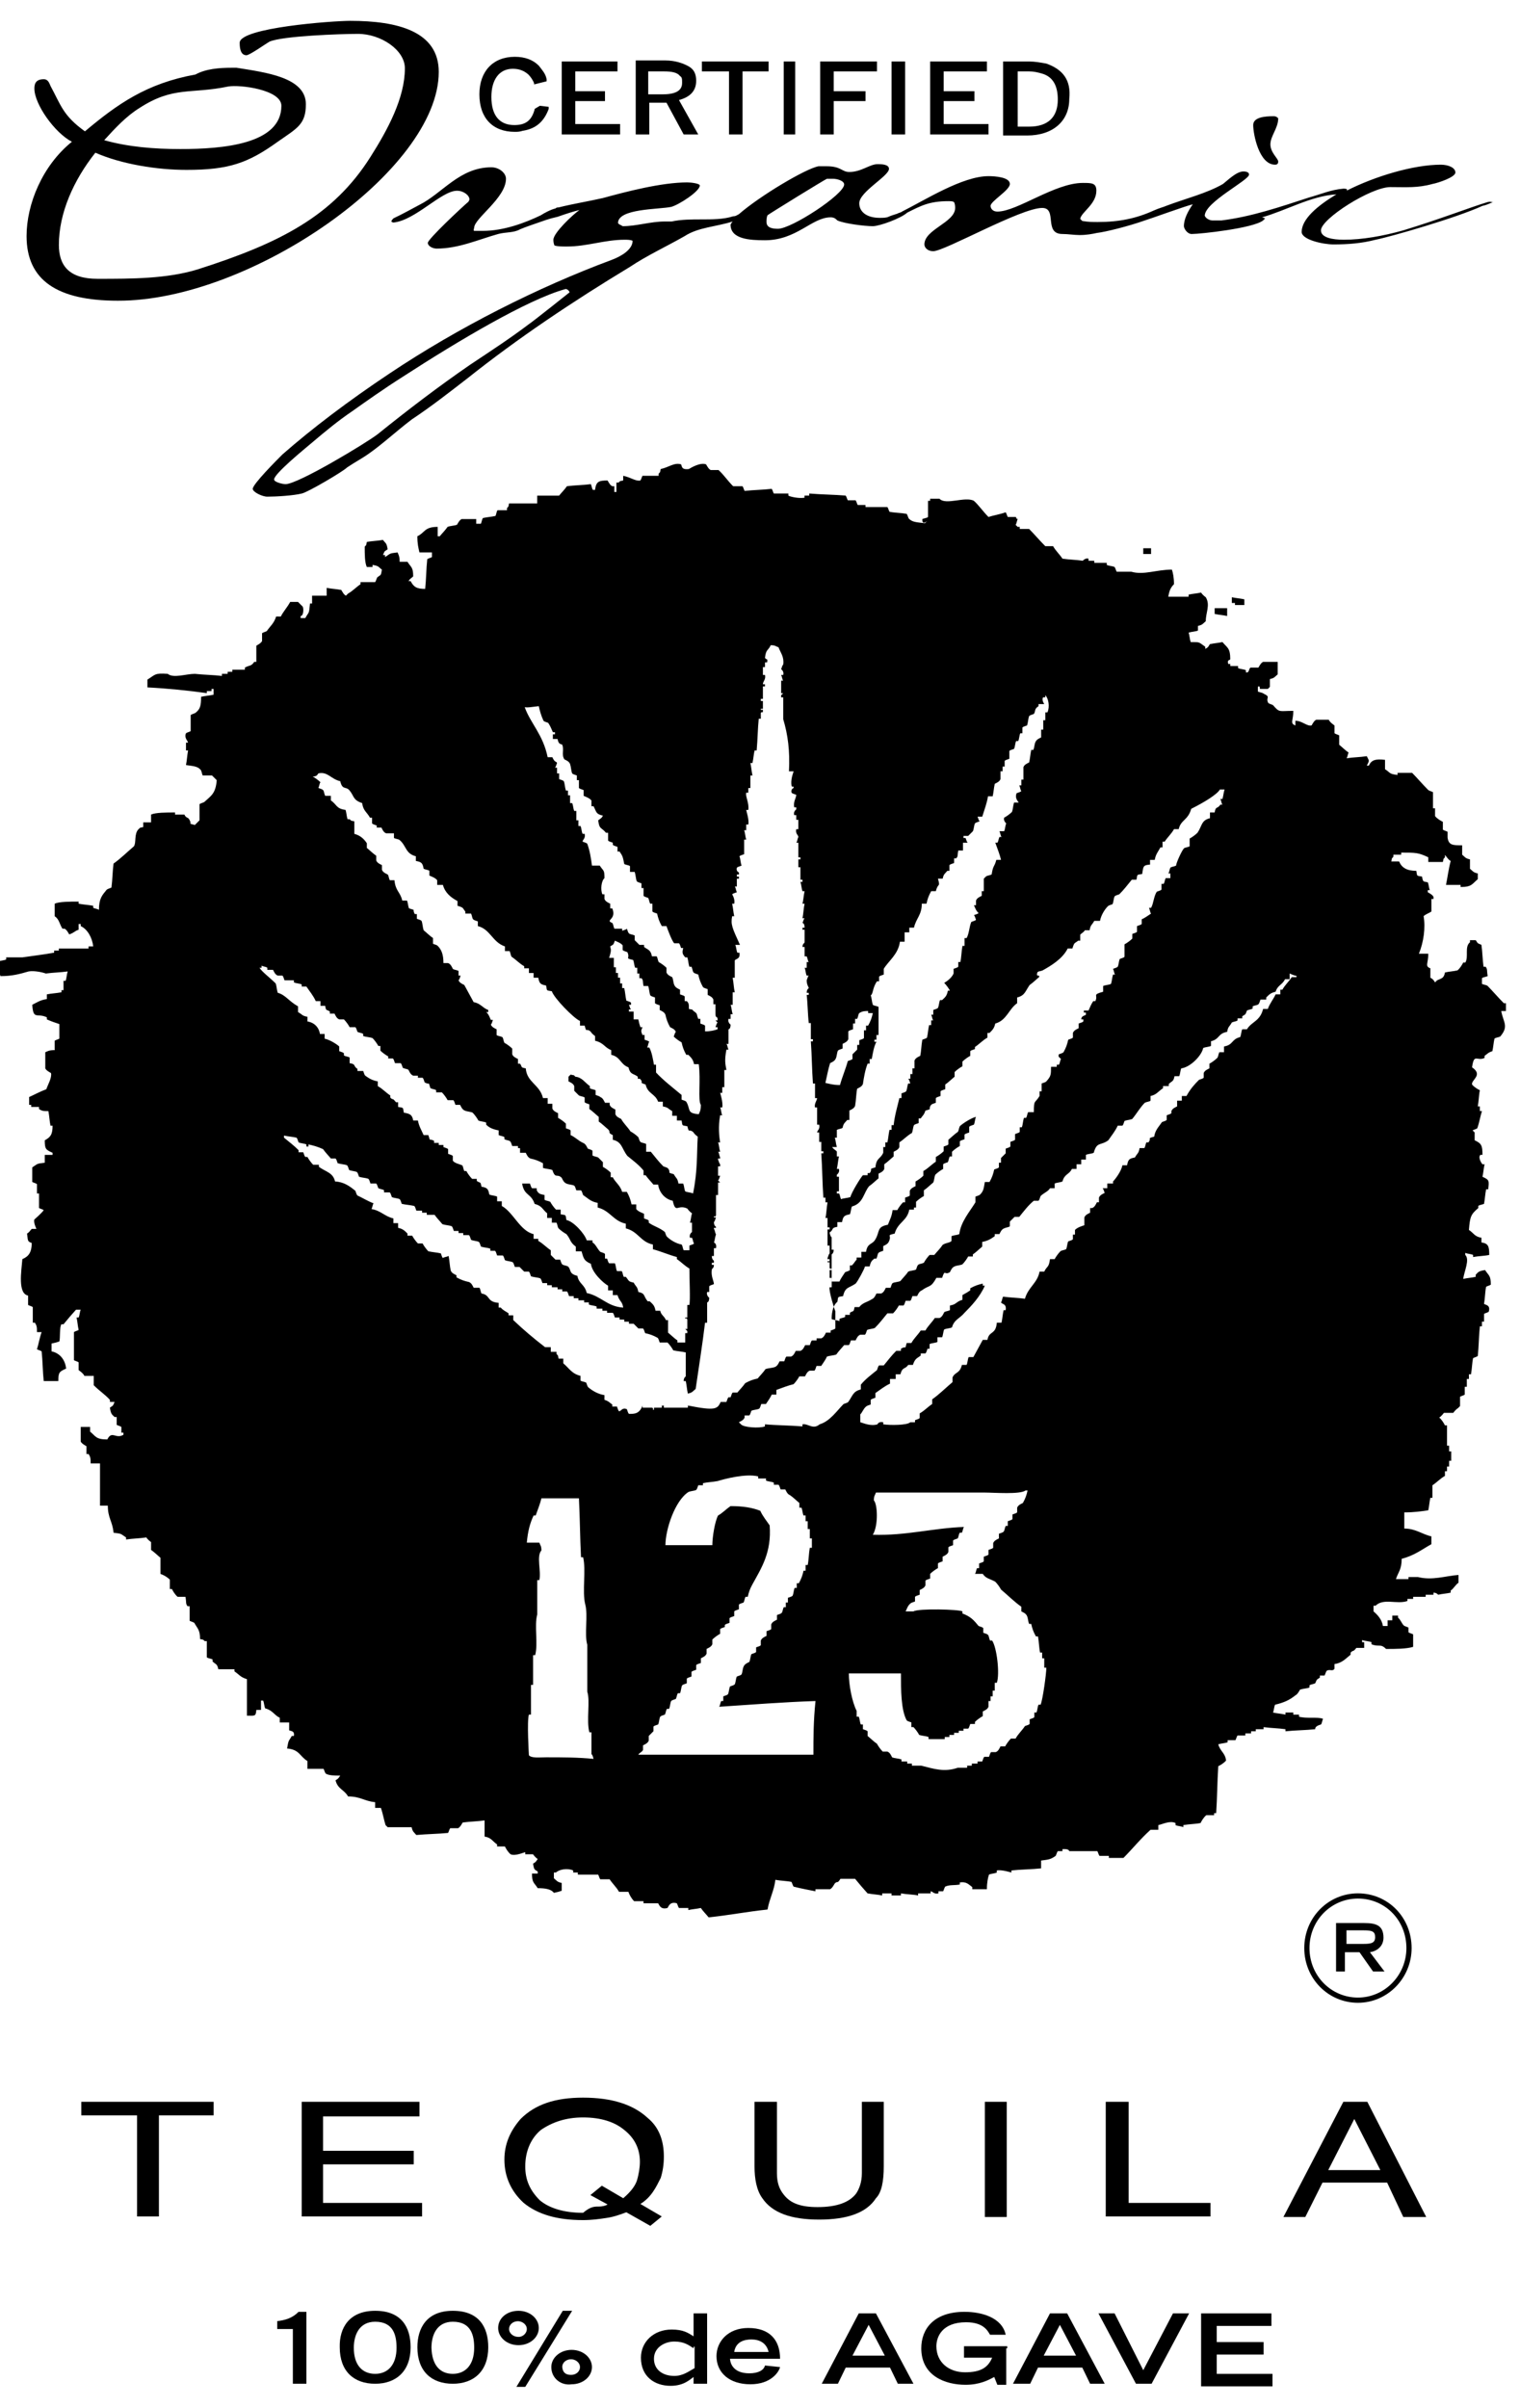 <?xml version="1.0" encoding="utf-8"?>
<!-- Generator: Adobe Illustrator 17.1.0, SVG Export Plug-In . SVG Version: 6.00 Build 0)  -->
<!DOCTYPE svg PUBLIC "-//W3C//DTD SVG 1.1//EN" "http://www.w3.org/Graphics/SVG/1.1/DTD/svg11.dtd">
<svg version="1.1" id="Layer_1" xmlns="http://www.w3.org/2000/svg" xmlns:xlink="http://www.w3.org/1999/xlink" x="0px" y="0px"
	 viewBox="1628.3 0 291.7 462" enable-background="new 1628.3 0 291.7 462" xml:space="preserve">
<g>
	<path d="M1681.4,445.4c1.7-0.2,3-0.6,4.2-1.8h1.5v13.8h-2.6v-10.5h-3v-1.5H1681.4z"/>
	<path d="M1700.3,443.4c5,0,6.8,3.1,6.8,7c0,4.6-2.8,7-6.8,7c-4.1,0-6.8-2.4-6.8-7C1693.4,446.7,1695.3,443.4,1700.3,443.4z
		 M1700.3,455.5c2.4,0,4.1-1.7,4.1-5c0-2.4-0.6-5-4.1-5c-3.1,0-4.1,2.6-4.1,5C1696.2,453.9,1697.9,455.5,1700.3,455.5z"/>
	<path d="M1715.2,443.4c5,0,6.8,3.1,6.8,7c0,4.6-2.8,7-6.8,7c-4.1,0-6.8-2.4-6.8-7C1708.4,446.7,1710.2,443.4,1715.2,443.4z
		 M1715.2,455.5c2.4,0,4.1-1.7,4.1-5c0-2.4-0.6-5-4.1-5c-3.1,0-4.1,2.6-4.1,5C1711.2,453.9,1712.8,455.5,1715.2,455.5z"/>
	<path d="M1727.8,443.4c2.2,0,3.9,1.5,3.9,3.3c0,1.8-1.7,3.3-3.9,3.3c-2.2,0-3.9-1.5-3.9-3.3
		C1723.9,444.8,1725.6,443.4,1727.8,443.4z M1729.4,446.9c0-0.9-0.9-1.5-1.7-1.5c-0.9,0-1.7,0.6-1.7,1.5s0.9,1.5,1.7,1.5
		C1728.5,448.5,1729.4,447.8,1729.4,446.9z M1736.3,443.4h1.8l-9,14.6h-1.7L1736.3,443.4z M1734.1,454.2c0-1.8,1.7-3.3,3.9-3.3
		c2.2,0,3.9,1.5,3.9,3.3c0,1.8-1.7,3.3-3.9,3.3C1735.9,457.8,1734.1,456.3,1734.1,454.2z M1737.9,455.7c0.9,0,1.7-0.6,1.7-1.5
		c0-0.9-0.9-1.5-1.7-1.5c-0.9,0-1.7,0.6-1.7,1.5C1736.3,455.2,1736.8,455.7,1737.9,455.7z"/>
	<path d="M1761.4,456.1c-0.6,0.4-1.8,1.7-4.4,1.7c-3.1,0-5.7-1.8-5.7-5.4c0-3,2.4-5.4,5.9-5.4c2.2,0,3.1,0.6,4.2,1.3v-4.4h2.6v13.5
		h-2.6V456.1z M1761.4,450.6c-0.9-0.6-1.8-1.3-3.7-1.3c-1.8,0-3.9,1.1-3.9,3.3c0,2.2,1.8,3.3,3.9,3.3c1.7,0,2.8-0.9,3.9-1.5v-4.1
		h-0.2V450.6z"/>
	<path d="M1778,454.2c-0.2,0.9-1.7,3.3-5.7,3.3s-6.5-2.2-6.5-5.4c0-2.8,2.2-5.4,6.1-5.4c4.2,0,6.1,2.4,6.1,5.9h-9.6
		c0,0.6,0.4,2.8,3.7,2.8c1.7,0,2.8-0.6,3-1.5L1778,454.2L1778,454.2z M1775.8,451.3c-0.4-1.7-1.7-2.4-3.3-2.4c-1.3,0-3,0.4-3.3,2.4
		H1775.8z"/>
	<path d="M1793.1,443.9h3.3l7.2,13.5h-3l-1.5-3.1h-8.5l-1.5,3.1h-3.1L1793.1,443.9z M1798.1,452l-3.1-5.9l-3.1,5.9H1798.1z"/>
	<path d="M1821.4,450.6v7h-1.7l-0.6-1.5c-1.1,0.6-2.8,1.5-5.5,1.5c-3.9,0-8.5-1.7-8.5-7c0-3.7,2.4-7,8.3-7c3.3,0,7.2,1.1,7.9,4.4h-3
		c-0.4-0.6-1.1-2.4-4.6-2.4c-4.6,0-5.7,2.8-5.7,4.6c0,3.1,2.4,5,5.5,5c3,0,4.4-0.9,5.2-2.8h-5.4v-2.2h8.3v0.4H1821.4z"/>
	<path d="M1829.8,443.9h3.3l7.2,13.5h-2.8l-1.5-3.1h-8.5l-1.5,3.1h-3.3L1829.8,443.9z M1834.8,452l-3.1-5.9l-3.1,5.9H1834.8z"/>
	<path d="M1839.1,443.9h3.1l5.5,10.9l5.7-10.9h3.1l-7.2,13.5h-3L1839.1,443.9z"/>
	<path d="M1858.8,443.9h13.5v2.4h-10.5v3.1h9v2.4h-9v3.7h10.7v2.4h-13.7L1858.8,443.9L1858.8,443.9z"/>
</g>
<g>
	<path d="M1761.9,15.5c0-1.3-0.4-2.2-1.5-2.8c-1.1-0.6-2.6-1.1-4.4-1.1h-5.7l0,0v14.2h2.6l0,0v-6.1h3.3l3.3,6.1l0,0h2.8l0,0
		l-3.7-6.6C1760.8,18.6,1761.9,17.4,1761.9,15.5z M1752.7,13.7h3c1.5,0,2.6,0.2,3.1,0.9c0.4,0.2,0.4,0.6,0.4,1.3
		c0,0.9-0.4,2.2-3.7,2.2h-2.8V13.7z"/>
	<path d="M1829.1,12.2c-1.1-0.2-2.2-0.4-3.3-0.4h-5V26l0,0h4.6l0,0c5,0,8.1-2.8,8.1-7C1833.9,15.3,1832.2,13.3,1829.1,12.2z
		 M1823.4,13.7h2.4c0.9,0,1.7,0.2,2.4,0.4c2.2,0.6,3.1,2.4,3.1,5c0,3.3-1.8,5.2-5.5,5.2h-2.2V13.7H1823.4z"/>
	<path d="M1730.9,20.9V21c-0.6,2.2-1.8,3-3.9,3c-2.8,0-4.4-1.8-4.4-5.4c0-3.3,1.5-5.4,4.1-5.4c1.3,0,2.2,0.4,3,1.1
		c0.4,0.4,0.9,1.1,1.1,1.7v0.2l0,0l0,0l2.4-0.6v-0.4c-0.2-1.1-0.9-1.8-1.5-2.6c-1.1-1.1-2.6-1.7-4.6-1.7c-4.2,0-6.8,2.8-6.8,7.2
		c0,4.6,2.6,7.2,6.8,7.2c0.4,0,0.9,0,1.5-0.2c2.6-0.4,4.1-1.8,5-4.2v-0.4l-1.7-0.2L1730.9,20.9z"/>
	<polygon points="1747.3,23.8 1738.7,23.8 1738.7,19.4 1744.4,19.4 1744.4,17.5 1744.4,17.5 1744.4,17.5 1738.7,17.5 1738.7,13.7 
		1746.8,13.7 1746.8,11.8 1746.8,11.8 1746.8,11.8 1736.1,11.8 1736.1,25.8 1736.1,25.8 1736.1,25.8 1747.3,25.8 	"/>
	<polygon points="1775.8,11.8 1763,11.8 1763,13.7 1763,13.7 1763,13.7 1768.2,13.7 1768.2,25.8 1768.2,25.8 1770.6,25.8 
		1770.8,25.8 1770.8,13.7 1775.8,13.7 	"/>
	<polygon points="1780.9,11.8 1778.7,11.8 1778.7,25.8 1778.7,25.8 1778.7,25.8 1780.9,25.8 	"/>
	<polygon points="1796.4,11.8 1785.7,11.8 1785.7,25.8 1785.7,25.8 1785.7,25.8 1788.3,25.8 1788.3,19.4 1794.4,19.4 1794.4,17.5 
		1794.4,17.5 1794.4,17.5 1788.3,17.5 1788.3,13.7 1796.6,13.7 1796.6,11.8 	"/>
	<polygon points="1802,11.8 1799.4,11.8 1799.4,25.8 1799.6,25.8 1799.6,25.8 1802,25.8 	"/>
	<polygon points="1818,23.8 1809.4,23.8 1809.4,19.4 1815.3,19.4 1815.3,17.5 1815.3,17.5 1815.3,17.5 1809.4,17.5 1809.4,13.7 
		1817.7,13.7 1817.7,11.8 1817.7,11.8 1817.7,11.8 1806.8,11.8 1806.8,25.8 1806.8,25.8 1806.8,25.8 1818,25.8 	"/>
</g>
<g>
	<path d="M1712.5,13.8c0-7.8-7.9-9.8-17-9.8c-3.3,0-21.2,1.3-21.2,4.2c0,0.6,0,2.4,1.3,2.4c0.6,0,3.7-2.2,4.4-2.6
		c2.4-1.1,13.7-1.5,17-1.5c4.4,0,9,3.1,9,6.6c0,5.7-3.3,11.8-6.6,17c-7.2,11.4-17.5,16.6-33.2,21.6c-5.9,1.8-12.6,1.8-19.2,1.8
		c-5.5,0-7.4-2.6-7.4-6.5c0-6.1,2.8-12.4,7-17.7c5,2.2,11.8,3.3,17.5,3.3c8.1,0,11.8-1.3,17.5-5.4c3.7-2.6,5.4-3.3,5.4-7.2
		c0-5.2-7.8-6.1-13.3-7c-0.2,0-0.6,0-0.9,0c-2.4,0-5,0.2-7,1.3c-9.4,1.7-15,5.7-21.2,10.9c-4.2-3-4.6-5-6.6-8.7
		c-0.2-0.4-0.4-1.3-1.3-1.3c-1.7,0-1.8,1.1-1.8,1.8c0,3,3.9,8.5,7.2,10.2c-5.7,4.6-8.7,12-8.7,18.1c0,8.5,5.9,12.4,17.5,12.4
		C1676.3,57.8,1712.5,32.7,1712.5,13.8z M1655.1,20.7c6.5-4.2,9.8-2.6,17-4.1c2.2-0.4,10.2,0.6,10.2,3.7c0,7.4-11.3,8.3-19.4,8.3
		c-5,0-10-0.4-14.6-1.7C1650.3,24.7,1652.5,22.3,1655.1,20.7z"/>
	<path d="M1873,31.6c0.4,0,0.6-0.2,0.6-0.6c0-0.6-1.5-1.7-1.5-3.3s1.5-3.1,1.5-5c-0.2-0.2-0.4-0.4-0.9-0.4c-1.7,0-3.9,0.2-3.9,1.7
		C1868.8,25.7,1869.9,31.6,1873,31.6z"/>
	<path d="M1914.8,38.8c-0.4,0-0.4-0.2-1.1,0c-3,0.9-9.2,3.3-16.1,5.4c-3.9,1.1-7.9,1.8-11.4,1.8c-2.2,0-4.4-0.4-4.4-1.8
		c0-2.2,9.6-8.3,13.3-8.3c3.1,0,5.2,0.2,8.1-0.6c1.1-0.2,4.4-1.3,4.4-2.2s-1.3-1.5-2.8-1.5c-5.2,0-12.6,2.2-18.1,5
		c0.2-0.2,0.2-0.4-0.6-0.4c-2.4,0.2-4.4,1.1-6.6,1.7c-5.5,1.8-11.1,3.7-16.8,4.4c-0.6,0-1.3,0-1.7,0c-0.6,0-1.3-0.4-1.5-0.9
		c0-2.6,8.5-6.8,8.5-7.9c0-0.4-0.4-0.6-1.1-0.6c-1.3,0-3,1.7-3.9,2.4c-3.1,1.8-7.2,2.8-10.9,4.2c-0.4,0.2-1.3,0.4-2.4,0.9l0,0
		c-3.3,1.5-6.6,2.2-10.7,2.2c-1.1,0-1.8,0-3-0.2l-0.4-0.4c0.2-1.3,3.1-2.8,3.1-5.4c0-1.5-0.9-1.5-2.6-1.5c-5.4,0-12.6,5.5-16.4,5.5
		c-0.9,0-1.3-0.6-1.3-1.1c0-0.9,3.7-3,3.7-4.2c0-1.3-2.8-1.5-4.1-1.5c-5,0-12.2,4.6-16.6,6.8c-0.2,0.2-0.6,0.2-0.9,0.4
		c-0.6,0.2-1.3,0.4-1.7,0.6c-0.4,0.2-1.1,0.2-1.7,0.2c-2.4,0-3.9-1.1-3.9-2.8c0-2.2,5.7-5.2,5.7-6.6c0-0.9-1.5-0.9-2.2-0.9
		c-1.5,0-3.1,1.5-5.4,1.5c-1.5,0-1.5-1.1-4.4-1.1c-0.4,0-1.1,0-1.5,0c-2.4,0.4-11.3,5.7-15.3,9.2c-0.4,0.2-0.6,0.4-1.1,0.4
		c-1.8,0.6-4.1,0.6-6.1,0.6c-1.8,0-3.9,0-5.7,0.4c-0.4,0-0.9,0-1.3,0c-2.8,0-5.4,0.9-8.1,0.9c-0.6-0.4-0.6-0.2-0.9-0.6
		c0-2.8,7.8-2.6,10.2-3.1c1.5-0.4,5.5-3,5.5-4.1c0-0.4-1.7-0.6-2.4-0.6c-5,0-11.8,1.8-16.2,3c-2.6,0.6-5.7,1.1-8.5,1.8l0,0
		c-0.2,0-0.4,0-0.6,0.2c-0.9,0.2-2.2,0.9-2.8,1.3c-3.1,1.5-7.2,3-11.1,3c-0.6,0-1.3,0-1.7,0c-0.2,0,0-0.6,0-0.6
		c0-1.8,6.1-5.7,6.1-9.4c0-1.1-1.3-2.2-2.8-2.2c-6.1,0-9.4,5-13.8,7.2c-1.7,0.9-3.1,1.7-5,2.6c0,0-0.4,0.4-0.4,0.6
		c0.2,0.2,0.4,0.2,0.4,0.2c4.2-0.4,9.2-6.1,12.2-6.1c1.3,0,2.4,0.9,2.4,1.7l-0.2,0.4c-1.3,1.1-7.8,7.2-7.8,7.9
		c0,0.6,0.9,1.1,1.7,1.1c4.2,0,7.9-1.7,11.8-2.8c1.5-0.4,3-0.2,4.2-0.9c0.9-0.4,3-1.1,5-1.8c0.6-0.2,1.3-0.4,2.2-0.6
		c1.7-0.6,3.3-1.1,4.2-1.3c-1.3,0.9-5,4.4-5,5.7c0,0.2,0,0.6,0.2,1.1c0.6,0.2,1.5,0.2,2.4,0.2c3.9,0,7.2-1.3,11.1-1.3
		c0.4,0,1.1,0,1.5,0.2c0,1.7-2.2,3-4.1,3.7c-14,5.2-29.3,12.9-42.6,21.8c-7.8,5.2-14.8,10.5-20.5,15.5c-1.1,1.1-5.7,5.7-5.7,6.6
		c0,0.6,1.8,1.5,2.8,1.5c1.7,0,5-0.2,6.6-0.6c1.1-0.2,7.9-4.2,8.7-5c1.3-0.9,3-1.8,4.1-2.6c2.6-1.8,5.4-4.4,8.3-6.6
		c3.9-2.6,7.2-5.2,10.7-7.9c9.8-7.8,20.3-14.8,31.2-21.4c3.3-2.2,7-3.9,10.5-5.9c2.6-1.7,6.1-1.8,9.2-2.8c-0.2,0.2-0.4,0.6-0.4,0.6
		c0,2.8,3.7,3,6.6,3c6.1,0,9-4.4,12.6-4.4c0.6,0,0.9,0.2,1.3,0.6c1.3,0.6,5.2,1.1,6.8,1.1c1.3,0,5.4-1.5,6.6-2.6
		c2.6-1.3,4.2-2.2,7.9-2.2c0.4,0,0.9,0,1.1,0.2c0.2,0.4,0.2,0.9,0.2,1.1c0,2.8-5.9,4.1-5.9,7c0,0.6,0.6,1.3,1.7,1.3
		c2.2,0,16.8-8.3,20.9-8.3c3,0,0.2,5,3.9,5c1.1,0,2.2,0.2,3.3,0.2c1.3,0,2.4-0.2,3.3-0.4c1.7-0.2,6.1-1.3,9.2-2.4
		c1.3-0.4,7.9-2.8,9.2-3.1c-0.9,1.3-1.7,2.8-1.7,4.2c0,0.4,0.6,1.5,1.5,1.5c1.7,0,11.8-1.1,13.7-2.6c0.2-0.2,0.4-0.4,0.4-0.4
		l-0.6-0.2l0,0c4.6-1.3,9.4-4.1,14.2-4.4c0.2,0,0.2,0,0.4-0.2c-4.1,2.4-7,5-7,7.4c0,1.5,4.1,2.4,6.1,2.4c2.8,0,5.4-0.2,8.1-0.9
		c3-0.6,15.5-4.2,20.5-6.5C1913.8,39.3,1914.4,38.9,1914.8,38.8C1915.1,38.9,1914.9,38.8,1914.8,38.8z M1729.8,62.2
		c-3.7,2.8-7.4,5.2-11.3,7.8c-6.1,4.2-12,8.7-17.7,13.3c-2.2,1.7-15.3,9.6-17.7,9.6c-0.6,0-2.2-0.4-2.2-0.9c0-1.1,5.9-5.9,7.2-7
		c2.6-2.2,5-4.2,7.8-6.1c2.4-1.7,5.9-4.2,10-6.8c10.2-6.6,23.6-14.6,30.8-16.6c0.4-0.2,0.9,0.4,0.9,0.6
		C1737.6,56.1,1730.7,61.6,1729.8,62.2z M1777.6,43.9c-1.1,0-2.2-0.2-2.2-1.3c0-0.4,0-0.9,0.2-1.3c0.2-0.2,10.9-6.8,11.4-7
		c0.4,0,0.6,0,1.1,0c0.9,0,2.2,0.4,2.2,1.1C1790.3,37.3,1780.2,43.9,1777.6,43.9z"/>
</g>
<g>
	<path d="M1669.3,403.3v2.6h-10.5v19.4h-4.2v-19.4h-10.7v-2.6H1669.3z"/>
	<path d="M1685.9,403.3h22.9v2.8h-18.5v6.6h17.4v2.6h-17.4v7.4h19v2.6h-23.1v-22H1685.9z"/>
	<path d="M1755.3,425.3l-2.2,1.8l-4.6-2.6c-1.1,0.4-2.4,0.9-3.9,1.1c-1.3,0.2-2.8,0.4-4.4,0.4c-5,0-8.7-1.1-11.4-3.3
		c-2.4-2.2-3.7-5-3.7-8.3c0-3,1.1-5.5,3.1-7.8c2.8-2.8,6.6-4.1,12-4.1c5.5,0,9.6,1.3,12.4,3.9c2.2,1.8,3.1,4.4,3.1,7.4
		c0,1.5-0.2,2.8-0.6,4.1c-0.9,1.8-1.8,3.7-3.9,5L1755.3,425.3z M1743.1,423.4c0.9,0,1.5-0.2,1.8-0.4l-3.3-1.8l2.2-1.8l4.1,2.4
		c1.3-1.1,2.2-2.2,2.6-3.3c0.4-1.3,0.6-2.6,0.6-3.7c0-2.6-1.1-4.6-3-6.1c-1.8-1.5-4.4-2.4-7.9-2.4c-3.3,0-5.9,0.9-8.1,2.4
		c-1.8,1.5-3,3.9-3,7c0,2.6,0.9,4.6,2.8,6.5c1.8,1.5,4.6,2.4,8.3,2.4C1741.6,423.4,1742.4,423.4,1743.1,423.4z"/>
	<path d="M1777.4,403.3V417c0,1.7,0.4,3,1.3,4.1c1.3,1.7,3.3,2.4,6.5,2.4c3.7,0,6.1-0.9,7.4-2.6c0.6-0.9,1.1-2.2,1.1-3.9v-13.7h4.2
		v12.4c0,2.8-0.4,5-1.5,6.1c-1.8,2.8-5.5,4.1-10.9,4.1c-5.4,0-9-1.3-10.9-4.1c-1.1-1.5-1.5-3.7-1.5-6.1v-12.4H1777.4z"/>
	<path d="M1817.3,403.3h4.2v22.1h-4.2V403.3z"/>
	<path d="M1840.7,403.3h4.2v19.4h15.7v2.6h-20.1v-22H1840.7z"/>
	<path d="M1886.1,403.3h4.6l11.3,22.1h-4.4l-3.1-6.6h-12.4l-3.3,6.6h-4.2L1886.1,403.3z M1893.2,416.4l-5-9.8l-5,9.8H1893.2z"/>
</g>
<path fill="none" stroke="#000000" d="M1898.7,373.8c0,5.5-4.4,10-9.8,10s-9.8-4.4-9.8-10s4.4-10,9.8-10
	C1894.4,363.8,1898.7,368.2,1898.7,373.8z"/>
<g>
	<path d="M1884.7,369h5.4c2.2,0,3.7,0.4,3.7,2.8c0,1.7-1.3,2.6-2.6,2.8l2.8,3.7h-2.2l-2.6-3.7h-2.8v3.7h-1.7L1884.7,369L1884.7,369z
		 M1890,373c1.5,0,2.2-0.2,2.2-1.3s-0.6-1.3-2.2-1.3h-3.3v2.6L1890,373L1890,373z"/>
</g>
<g>
	<path d="M1849.2,105.2c-0.4,0-1.1,0-1.5,0c0,0.2,0,0.6,0,1.1c0.4,0,1.1,0,1.5,0C1849.2,105.9,1849.2,105.6,1849.2,105.2z"/>
	<path d="M1863.8,116.7c-0.9,0-1.5,0-2.4,0c0,0.4,0,0.9,0,1.1c0.9,0.2,1.5,0.2,2.4,0.4C1863.8,117.8,1863.8,117,1863.8,116.7z"/>
	<path d="M1865.3,115.7c0,0.2,0,0.2,0,0.4c0.6,0,1.3,0,1.8,0c0-0.2,0-0.6,0-1.1c-0.9-0.2-1.5-0.2-2.4-0.4c0,0.4,0,0.9,0,1.1
		C1865.1,115.7,1865.1,115.7,1865.3,115.7z"/>
	<path d="M1916.4,194c0.4,0,0.6,0,0.9,0c0-0.4,0-1.1,0-1.5c-0.2,0-0.2,0-0.4,0c-1.1-1.1-2.2-2.4-3.1-3.3c-0.2-0.2-0.6-0.2-1.1-0.4
		c0-0.2,0-0.6,0-1.1c0.2-0.2,0.6-0.2,1.1-0.4c-0.2-1.1,0-1.3-0.4-1.8c-0.2,0-0.2,0-0.4,0c-0.2-1.5-0.2-2.8-0.4-4.2
		c-0.9-0.4-0.6-0.2-1.1-0.9c-0.2,0-0.6,0-1.1,0c0,0.2,0,0.2,0,0.4c-1.1,0.9-0.2,2.8-0.9,3.9c-0.2,0-0.2,0-0.4,0
		c-0.2,0.4-0.6,1.1-1.1,1.5c-0.9,0.2-1.5,0.2-2.4,0.4c-0.2,1.1-0.6,1.1-1.5,1.5c-0.4,0.4,0,0-0.4,0.4c-0.4-0.6-0.4-0.6-0.9-0.9
		c0-0.6,0-1.3,0-1.8c-1.1-0.4-0.4-0.9-0.4-2.8c-0.6,0-1.3,0-1.8,0c0.9-2.2,1.3-5,0.9-7.2c0.4-0.4,1.1-0.6,1.5-0.9c0-0.9,0-1.5,0-2.4
		c0.2,0,0.2,0,0.4,0c0-0.2,0-0.2,0-0.4c-0.2-0.4-0.6-0.6-1.1-0.9c0-0.2,0-0.2,0-0.4c0.2,0,0.2,0,0.4,0c-0.2-0.4-0.2-1.1-0.4-1.5
		c-0.9-0.2-0.9,0-1.1-1.1c-1.1-0.2-0.9,0-1.1-1.1c-1.8,0-2.8-0.6-3.3-1.8c-0.4,0-1.1,0-1.5,0c0.2-0.9,0-0.4,0.4-0.9
		c0-0.2,0-0.2,0-0.4c0.4,0,1.1,0,1.5,0c0-0.2,0-0.2,0-0.4c2.8,0,3.3,0,5.2,0.9c0,0.4,0,0.6,0,0.9c1.1,0,1.8,0,2.8,0
		c0.2-0.9,0-0.4,0.4-0.9c0-0.2,0-0.2,0-0.4c0-0.2,0.6,0.9,1.1,1.1c-0.4,1.5-0.6,3.1-0.9,4.6c1.1,0,1.8,0,2.8,0c0,0.2,0,0.2,0,0.4
		c2.2,0,2.2-0.6,3.3-1.5c0-0.2,0-0.6,0-1.1c-0.9-0.2-0.9-0.4-1.5-0.9c0-0.6,0-1.3,0-1.8c-0.9-0.2-0.9-0.4-1.5-0.9c0-0.6,0-1.3,0-1.8
		c-1.8,0-2.6,0-2.8-1.5c0-0.2,0-0.6,0-1.1c-0.4-0.2-0.6-0.2-0.9-0.4c0-0.4,0-1.1,0-1.5c-0.4-0.2-1.1-0.6-1.5-1.1c0-0.4,0-1.1,0-1.5
		c-0.2,0-0.2,0-0.4,0c0-1.1,0-2.2,0-3.1c-0.4-0.2-0.6-0.2-0.9-0.4c-1.1-1.1-2.2-2.4-3.1-3.3c-1.1,0-1.8,0-2.8,0c0,0.2,0,0.2,0,0.4
		c-1.7-0.2-1.3-0.4-2.4-1.1c0-0.6,0-1.3,0-1.8c-1.8-0.2-2.6,0-3.1,1.1c-0.2,0-0.2,0-0.4,0c0.6-1.1,0.4-0.9,0-1.8
		c-1.3,0.2-2.6,0.2-3.9,0.4c0.2-0.2,0.2-0.6,0.4-1.1c-0.6-0.4-1.3-1.1-1.8-1.5c0-0.6,0-1.3,0-1.8c-0.4-0.2-0.6-0.2-0.9-0.4
		c0-0.4,0-1.1,0-1.5c0,0-0.9-0.6-1.1-1.1c-0.9,0-1.5,0-2.4,0c-0.4,0.2-0.6,0.6-0.9,1.1c-0.9,0.2-1.8-0.9-3.1-0.9c0,0.4,0,0.6,0,0.9
		c-1.1-0.4-0.4-0.9-0.4-2.8c-2.8,0-2.6,0.4-3.9-1.1c-0.4-0.2-0.6-0.2-0.9-0.4c-0.6-1.1,0.6-1.1-0.9-1.8c-0.2-0.2-0.6-0.2-1.1-0.4
		c0-0.4,0-0.6,0-0.9c0.4-0.4,0.4,0.4,0.4,0.4c0.4,0,1.1,0,1.5,0c0.4-0.4,0,0,0.4-0.4c0-0.4,0-1.1,0-1.5c0.9-0.2,0.9-0.4,1.5-0.9
		c0-0.9,0-1.5,0-2.4c-1.1,0-1.8,0-2.8,0c-0.4,0.2-0.6,0.6-0.9,1.1c-0.4,0-1.1,0-1.5,0c-0.4,0.2-0.2,1.1-0.9,0.9c0-0.2,0-0.2,0-0.4
		c-0.4-0.2-1.1-0.2-1.5-0.4c0-0.2,0-0.2,0-0.4c-0.4,0-1.1,0-1.5,0c0-0.2,0-0.2,0-0.4c-0.2,0-0.2,0-0.4,0c-0.2-0.9,0.2-0.6,0.4-0.9
		c0-2.2-0.6-2.2-1.5-3.3c-0.9,0.2-1.5,0.2-2.4,0.4c-0.2,0.2-0.2,0.6-0.9,0.9c0-0.2,0-0.2,0-0.4c-1.3-0.9-0.9-0.9-2.8-0.9
		c-0.2-0.6-0.2-1.3-0.4-1.8c0.6-0.2,1.3-0.2,1.8-0.4c0-0.4,0-0.6,0-0.9c0.9-0.2,0.9-0.4,1.5-0.9c0-1.7,0.9-3.1,0-4.6
		c0,0-0.6-0.4-0.9-0.9c-0.9,0.2-1.5,0.2-2.4,0.4c0,0.2,0,0.2,0,0.4c-1.3,0-2.6,0-3.9,0c0.2-1.1,0.4-1.7,1.1-2.4
		c0-1.3-0.2-2.2-0.4-2.8c-3,0-5.4,1.1-7.8,0.4c-1.1,0-1.8,0-2.8,0c-0.2-0.4-0.2-0.6-0.4-0.9c-0.4-0.2-1.1-0.2-1.5-0.4
		c0-0.2,0-0.2,0-0.4c-0.9,0-1.5,0-2.4,0c0-0.2,0-0.2,0-0.4c-0.2,0-0.6,0-1.1,0c0-0.2,0-0.2,0-0.4c-0.6-0.2-1.1,0.4-1.1,0.4
		c-1.3-0.2-2.6-0.2-3.9-0.4c-0.6-0.9-1.3-1.5-1.8-2.4c-0.4,0-1.1,0-1.5,0c-1.1-1.1-2.2-2.4-3.1-3.3c-0.6,0-1.3,0-1.8,0
		c0-0.2,0-0.2,0-0.4c-0.2,0-0.2,0-0.4,0l-0.4-0.4c0.2-0.2,0.2-0.6,0.4-1.1c-0.6-0.2,0-0.2-0.4-0.4c-0.4,0-1.1,0-1.5,0
		c-0.2-0.4-0.2-0.6-0.4-0.9c-1.1,0.4-2.4,0.6-3.3,0.9c-1.1-1.1-1.8-2.2-2.8-3.1c-1.7-0.9-5.4,0.9-6.6-0.4c-0.6,0-1.3,0-1.8,0
		c0,0.2,0,0.2,0,0.4c-0.2,0-0.2,0-0.4,0c0,1.1,0,2.2,0,3.1c-0.2,0.2-0.6,0.2-1.1,0.4c0,0.4,0,1.1,0.9,0.4c-0.4,0.4,0,0-0.4,0.4
		c-1.7-0.2-2.4-0.2-3.1-0.9c-0.2-0.4-0.2-0.6-0.4-0.9c-1.1-0.2-2.4-0.2-3.3-0.4c-0.2-0.4-0.2-0.6-0.4-0.9c-1.5,0-2.8,0-4.2,0
		c0-0.2,0-0.2,0-0.4c-0.4,0-1.1,0-1.5,0c-0.2-0.4-0.2-0.6-0.4-0.9c-0.4,0-1.1,0-1.5,0c-0.2-0.4-0.2-0.6-0.4-0.9
		c-2.4-0.2-4.6-0.2-7-0.4c0,0.2,0,0.2,0,0.4c-0.4,0-0.6,0-0.9,0c0,0.2,0,0.2,0,0.4c-1.1,0.2-2.8-0.2-3.1-0.4c0-0.2,0-0.2,0-0.4
		c-1.1,0-1.8,0-2.8,0c-0.2-0.4-0.2-0.6-0.4-0.9c-1.7,0.2-3.3,0.2-5.2,0.4c-0.2-0.4-0.2-0.6-0.4-0.9c-0.6,0-1.3,0-1.8,0
		c-1.1-1.1-1.8-2.2-2.8-3.1c-0.4,0-1.1,0-1.5,0c-0.4-0.2-0.6-0.6-0.9-1.1c-1.1-0.4-2.8,0.6-3.3,0.9c-1.5,0.2-1.3-0.6-1.5-0.9
		c-1.3-0.4-2.4,0.6-3.9,0.9c-0.2,0.9,0,0.4-0.4,0.9c0,0.2,0,0.2,0,0.4c-1.1,0-2.2,0-3.1,0c-0.2,0.4-0.2,0.6-0.4,0.9
		c-0.9,0.2-1.8-0.6-3.3-0.9c0,0.4,0,0.6,0,0.9c-0.9,0.2-0.4,0-0.9,0.4c-0.2,0-0.2,0-0.4,0c0,0.6,0,1.3,0,1.8c-0.2,0-0.2,0-0.4,0
		c0-0.2,0-0.6,0-1.1c-0.2,0-0.2,0-0.4,0c-0.4-0.2-0.6-0.6-0.9-1.1c-1.7,0-2.2,0.2-2.4,1.8c-0.2,0-0.2,0-0.4,0
		c-0.2-0.2-0.2-0.6-0.4-1.1c-1.5,0.2-3.1,0.2-4.6,0.4c-0.4,0.6-1.1,1.3-1.5,1.8c-1.5,0-2.8,0-4.2,0c0,0.4,0,1.1,0,1.5
		c-1.7,0-3.7,0-5.4,0c-0.2,0.9,0,0.4-0.4,0.9c0,0.2,0,0.2,0,0.4c-0.6,0-1.3,0-1.8,0c-0.2,0.2-0.2,0.6-0.4,1.1
		c-0.9,0.2-1.5,0.2-2.4,0.4c-0.2,0.2-0.2,0.6-0.4,1.1c-0.4,0-0.6,0-0.9,0c0-0.4,0-0.6,0-0.9c-1.1,0-1.8,0-2.8,0
		c-0.4,0.2-0.6,0.6-0.9,1.1c-0.6,0.2-1.3,0.2-1.8,0.4c-0.4,0.6-1.1,1.3-1.5,1.8c-0.2,0-0.2,0-0.4,0c0-0.6,0-1.3,0-1.8
		c-2.6,0-2.4,1.1-3.9,1.8c0,1.5,0.2,2.2,0.4,3.1c0.9,0,1.5,0,2.4,0c0,0.4,0,0.6,0,0.9c-0.4,0.2-0.6,0.2-0.9,0.4
		c-0.2,1.8-0.2,3.9-0.4,5.7c-1.7,0-2.2-0.4-2.8-1.5c-0.2,0-0.2,0-0.4,0c0.4-0.6,0.4-0.4,0.9-0.9c0-1.8-0.4-1.7-1.1-2.8
		c-0.4,0-1.1,0-1.5,0c0-1.1-0.2-1.3-0.4-1.8c-1.7,0.2-1.3,0.2-2.4,0.9c0-0.2,0-0.2,0-0.4c-0.2,0-0.2,0-0.4,0
		c0.4-0.9,0.2-0.6,0.9-1.1c-0.2-1.3-0.4-1.1-0.9-1.8c-1.1,0.2-2.2,0.2-3.1,0.4c-0.2,0.9,0,0.4-0.4,0.9c0,1.5,0,3,0.4,3.9
		c0.2,0,0.6,0,1.1,0c0-0.2,0-0.2,0-0.4c1.3,0.2,1.1,0.4,1.8,0.9c-0.2,1.3-0.2,0.9-0.9,1.5c-0.2,0.4-0.2,0.6-0.4,0.9
		c-1.1,0-1.8,0-2.8,0c0,0.2,0,0.2,0,0.4c-0.9,0.6-1.5,1.3-2.4,1.8l-0.4,0.4c-0.4-0.2-0.6-0.6-0.9-1.1c-1.1-0.2-1.8-0.2-2.8-0.4
		c0,0.4,0,1.1,0,1.5c-1.1,0-1.8,0-2.8,0c0,0.4,0,1.1,0,1.5c-0.2,0-0.2,0-0.4,0c-0.2,2.2-0.2,1.5-0.9,2.8c-0.4,0-0.6,0-0.9,0
		c0-0.2,0-0.2,0-0.4c0.6,0,0.6-1.5,0.4-1.8c0,0-0.6-0.6-0.9-0.9c-0.4,0-1.1,0-1.5,0c-0.6,1.1-1.3,1.8-1.8,2.8c-0.4,0-0.6,0-0.9,0
		c-0.4,1.3-1.1,1.8-1.8,2.8c-0.4,0.2-0.6,0.2-0.9,0.4c0,0.4,0,1.1,0,1.5c-0.2,0.4-0.6,0.6-1.1,0.9c0,1.1,0,2.2,0,3.1
		c-0.2,0-0.2,0-0.4,0c-0.6,0.9-0.9,0.6-1.8,1.1c0,0.2,0,0.2,0,0.4c-0.9,0-1.5,0-2.4,0c0,0.2,0,0.2,0,0.4c-0.4,0-0.6,0-0.9,0
		c0,0.2,0,0.2,0,0.4c-0.2,0-0.6,0-1.1,0c0,0.2,0,0.2,0,0.4c-1.7-0.2-3.3-0.2-5.2-0.4c-1.7,0-4.1,0.9-5.2,0c-2.6-0.2-2.4,0.2-3.9,1.1
		c0,0.4,0,1.1,0,1.5c3.9,0.2,7.8,0.6,11.4,1.1c0-0.2,0-0.2,0-0.4c0.4,0,0.6,0,0.9,0c0-0.2,0-0.2,0-0.4c0.2,0,0.2,0,0.4,0
		c0,0.2,0,0.6,0,1.1c-0.9,0.2-1.5,0.2-2.4,0.4c0,1.8-0.2,2.4-1.1,3.1c-0.4,0.2-0.6,0.2-0.9,0.4c0,1.1,0,2.2,0,3.1
		c-0.4,0.2-0.6,0.2-0.9,0.4c-0.4,0.9,0.4,1.5,0.4,1.8c-0.2,0-0.2,0-0.4,0c0,0.4,0,1.1,0,1.5c0.2,0,0.2,0,0.4,0
		c-0.2,1.1-0.2,1.8-0.4,2.8c1.3,0.2,2.2,0.2,2.8,0.9c0.2,0.2,0.2,0.6,0.4,1.1c0.6,0,1.3,0,1.8,0c0,0,0.6,0.6,0.9,0.9
		c-0.2,2.6-1.1,3-2.4,4.2c-0.4,0.2-0.6,0.2-0.9,0.4c0,1.1,0,2.2,0,3.1c0,0-0.6,0.6-0.9,0.9c-1.5-0.4-0.4,0-1.1-1.1
		c-0.2-0.4-0.6-0.2-0.9-0.9c-0.6,0-1.3,0-1.8,0c0-0.2,0-0.2,0-0.4c-1.7,0-3.7,0-4.6,0.4c0,0.4,0,1.1,0,1.5c-0.4,0-1.1,0-1.5,0
		c0,0.4,0,0.6,0,0.9c-0.9,0.2-0.4,0-0.9,0.4c-0.9,0.9-0.4,2.6-0.9,3.3c-1.3,1.1-2.6,2.4-3.9,3.3c-0.2,1.5-0.2,3.1-0.4,4.6
		c-0.4,0.2-0.6,0.2-0.9,0.4c-0.9,1.1-1.5,1.7-1.5,3.9c-0.2-0.2-0.6-0.2-1.1-0.4c0-0.2,0-0.2,0-0.4c-1.1-0.2-1.8-0.2-2.8-0.4
		c0-0.2,0-0.2,0-0.4c-1.7,0-3.7,0-4.6,0.4c0,0.9,0,1.5,0,2.4c0.9,0.6,0.9,1.5,1.5,2.4c0.2,0,0.2,0,0.4,0c0.4,0.2,0.6,0.6,0.9,1.1
		c1.1-0.4,0.9-0.6,1.8-0.9c0-0.2,0-0.6,0-1.1c0.2,0,0.2,0,0.4,0c0,0.2,0,0.2,0,0.4c1.3,0.6,2.2,2.2,2.4,3.9c-0.4,0-0.6,0-0.9,0
		c0,0.2,0,0.2,0,0.4c-1.8,0-3.9,0-5.7,0c0,0.2,0,0.2,0,0.4c-0.4,0-0.6,0-0.9,0c0,0.2,0,0.2,0,0.4c-2.2,0.4-4.1,0.6-6.1,0.9
		c-1.1,0-2.2,0-3.1,0c0,0.2,0,0.2,0,0.4c-0.4,0.2-1.1,0.2-1.5,0.4c0,1.3,0.2,2.2,0.4,2.8c2.2,0,3.7-0.4,5.4-0.9
		c1.1-0.2,2.8,0.2,3.3,0.4c1.5-0.2,2.8-0.2,4.2-0.4c-0.2,0.6-0.2,1.3-0.4,1.8c-0.2,0-0.2,0-0.4,0c0,0.6,0,1.3,0,1.8
		c-0.2,0-0.2,0-0.4,0c0,0.2,0,0.2,0,0.4c-1.1,0.2-1.8,0.2-2.8,0.4c0,0.4,0,0.6,0,0.9c-1.3,0.2-1.8,0.6-2.8,1.1
		c0.2,3,0.9,1.5,2.8,2.4c0,0.2,0,0.2,0,0.4c0.9,0.4,1.5,0.6,2.4,0.9c0,1.1,0,1.8,0,2.8c-0.4,0.2-0.6,0.2-0.9,0.4c0,0.6,0,1.3,0,1.8
		c-1.1,0-1.3,0.2-1.8,0.4c0,1.1,0,2.2,0,3.1c0.2,0.4,0.6,0.6,1.1,0.9c0.2,0.9-0.6,2.2-0.9,3.1c-1.1,0.4-2.4,1.1-3.3,1.5
		c0,0.4,0,1.1,0,1.5c0.2,0,0.2,0,0.4,0c0,0.2,0,0.2,0,0.4c0.4,0,1.1,0,1.5,0c0,0.2,0,0.2,0,0.4c0.6,0.4,0.9,0.4,1.8,0.4
		c0.2,1.1,0.2,1.8,0.4,2.8c0.2,0,0.2,0,0.4,0c0,1.7-0.4,2.2-1.5,2.8c0,1.7,0.2,1.8,1.5,2.4c0,0.2,0,0.2,0,0.4c-0.4,0-1.1,0-1.5,0
		c0,0.4,0,1.1,0,1.5c-1.7,0.2-1.3,0.2-2.4,0.9c0,1.1,0,1.8,0,2.8c0.4,0.2,0.6,0.2,0.9,0.4c0,0.6,0,1.3,0,1.8c0.2,0,0.2,0,0.4,0
		c0,1.1,0,1.8,0,2.8c0.4,0.2,0.6,0.2,0.9,0.4c-0.4,0.6-1.7,1.7-1.8,1.8c-0.2,0.6,0.4,1.8,0.4,1.8c-0.4,0-0.6,0-0.9,0
		c-0.4,0.4-0.4,0.6-0.9,0.9c0.2,1.3,0,1.5,0.9,1.8c0,1.8-0.6,2.6-1.8,3.1c-0.2,2.4-0.9,6.6,1.1,7c0,0.6,0,1.3,0,1.8
		c0.4,0.2,0.6,0.2,0.9,0.4c0,0.9,0,1.8,0,3c0.2,0,0.2,0,0.4,0c0.4,0.6,0.4,0.9,0.4,1.8c0.4,0,0.6,0,0.9,0c-0.4,1.1-0.6,2.4-0.9,3.3
		c0.4,0.2,0.6,0.2,0.9,0.4c0.2,1.8,0.2,3.9,0.4,5.7c1.1,0,1.8,0,2.8,0c0-1.7,0.2-1.8,1.5-2.4c-0.2-1.8-1.3-3-2.8-3.3
		c0-0.4,0-1.1,0-1.5c0.9-0.2,0.9-0.2,1.5-0.4c0.2-0.6,0-2.8,0.4-3.3c0.2,0,0.2,0,0.4,0c0.9-1.1,1.5-1.8,2.4-2.8c0.4,0,0.6,0,0.9,0
		c-0.2,0.4-0.2,1.1-0.4,1.5c-0.2,0-0.2,0-0.4,0c0.2,0.9,0.2,1.5,0.4,2.4c-0.4,0.2-0.6,0.2-0.9,0.4c0,1.7,0,3.7,0,5.4
		c0.4,0.2,0.6,0.2,0.9,0.4c0,0.4,0,1.1,0,1.5c0,0,0.9,0.6,1.1,1.1c0.6,0,1.3,0,1.8,0c0,0.6,0,1.3,0,1.8c1.1,1.1,2.2,1.8,3.1,2.8
		c0,0.2,0,0.2,0,0.4c0.4,0,0.6,0,0.9,0c-0.4,0.9-0.2,0.6-0.9,1.1c0.2,1.3,0.4,1.3,0.9,1.8c0.2,0,0.2,0,0.4,0c0,0.4,0,1.1,0,1.5
		c0.4,0.2,0.6,0.2,0.9,0.4c0,0.2,0,0.6,0,1.1c0.2,0,0.2,0,0.4,0c0,0.2,0,0.2,0,0.4c-1.5,0.9-2.2-0.9-3.1,0.9c-2.2,0-2.2-0.6-3.3-1.5
		c0-0.4,0-0.6,0-0.9c-0.6,0-1.3,0-1.8,0c0,1.1,0,1.8,0,2.8c0.2,0.4,0.6,0.6,1.1,0.9c0,0.4,0,1.1,0,1.5c0.2,0,0.2,0,0.4,0
		c0.4,0.6,0.4,0.9,0.4,1.8c0.6,0,1.3,0,1.8,0c0,2.8,0,5.4,0,8.1c0.4,0,1.1,0,1.5,0c0,2.4,0.9,3,1.1,5.2c1.7,0.2,1.3,0.2,2.4,0.9
		c0,0.2,0,0.2,0,0.4c1.3-0.2,2.6-0.2,3.9-0.4c0.2,0.4,0.9,0.9,0.9,0.9c0,0.4,0,1.1,0,1.5c0.6,0.4,1.3,1.1,1.8,1.5c0,1.1,0,2.2,0,3.1
		c0.6,0.2,1.3,0.6,1.8,1.1c0,0.6,0,1.3,0,1.8c0.2,0,0.2,0,0.4,0c0.2,0.4,0.6,1.1,1.1,1.5c0.4,0,1.1,0,1.5,0c0.2,1.1,0,1.3,0.4,1.8
		c0.2,0,0.2,0,0.4,0c0,1.1,0,1.8,0,2.8c0.4,0.2,0.6,0.2,0.9,0.4c0.6,1.1,1.1,1.3,1.1,3.1c0.9,0.2,0.4,0,0.9,0.4c0.2,0,0.2,0,0.4,0
		c0,1.1,0,2.2,0,3.1c0.2,0.2,0.6,0.2,1.1,0.4c0,0.2,0,0.2,0,0.4c0.6,0.6,0.9,0.4,1.1,1.5c1.1,0,2.2,0,3.1,0c0,0.2,0,0.2,0,0.4
		c0.9,0.6,1.1,1.1,2.4,1.5c0,2.4,0,4.6,0,7c1.5,0,1.7,0.2,1.8-1.1c0.4,0,0.6,0,0.9,0c0-0.6,0-1.3,0-1.8c0.2,0,0.2,0,0.4,0
		c0.2,0.4,0.2,1.1,0.4,1.5c1.5,0.4,1.7,1.3,2.8,1.8c0,0.4,0,0.6,0,0.9c0.6,0,1.3,0,1.8,0c0,0.4,0,1.1,0,1.5c0.2,0.2,1.1,0,0.9,1.1
		c-0.2,0-0.2,0-0.4,0c-0.6,1.1-0.6,0.6-0.9,2.4c2.4,0.2,2.4,1.5,3.9,2.4c0,0.4,0,1.1,0,1.5c1.1,0,2.2,0,3.1,0
		c0.2,0.4,0.2,0.6,0.4,0.9c0.6,0.4,1.7,0.4,2.8,0.4c-0.4,0.6-0.4,0.6-0.9,0.9c0.4,1.7,1.7,1.8,2.4,3.1c2.4,0,3.1,0.9,5.2,1.1
		c0,0.2,0,0.6,0,1.1c0.2,0,0.6,0,1.1,0c0.4,1.1,0.6,2.4,0.9,3.3c0.4,0.4,0,0,0.4,0.4c1.5,0,3.1,0,4.6,0c0.2,0.9,0.4,0.9,0.9,1.5
		c2.2-0.2,4.1-0.2,6.1-0.4c0.2-0.4,0.2-0.6,0.4-0.9c0.4,0,1.1,0,1.5,0c0.4-0.2,0.6-0.6,0.9-1.1c1.5-0.2,2.8-0.2,4.2-0.4
		c0,1.1,0,2.2,0,3.1c1.3,0.2,1.5,0.9,2.4,1.5c0,0.2,0,0.2,0,0.4c0.4,0,1.1,0,1.5,0c0.2,0.4,0.6,1.1,1.1,1.5c0.9,0.4,2.6-0.4,2.8-0.4
		c0,0.2,0,0.2,0,0.4c0.4,0,1.1,0,1.5,0c0,0,0.4,0.6,0.9,0.9c-0.4,0.6-0.4,0.6-0.9,0.9c0.2,1.1,0.2,1.1,0.9,1.5c0,0.2,0,0.2,0,0.4
		c-0.2,0-0.6,0-1.1,0c0,1.8,0.4,1.7,1.1,2.8c1.5,0,2.6,0.2,3.1,0.9c0.9-0.2,0.9-0.2,1.5-0.4c0-0.4,0-1.1,0-1.5
		c-0.9-0.2-0.9-0.4-1.5-0.9c0-0.2,0-0.6,0-1.1c0.2,0,0.2,0,0.4,0c0.6-0.6,2.2-0.9,3.3-0.4c0,0.2,0,0.2,0,0.4c0.4,0,0.6,0,0.9,0
		c0,0.2,0,0.2,0,0.4c1.3,0,2.6,0,3.9,0c0.2,0.4,0.2,0.6,0.4,0.9c0.6,0,1.3,0,1.8,0c0.6,0.9,1.3,1.5,1.8,2.4c0.6,0,1.3,0,1.8,0
		c0.2,0.6,0.6,1.3,1.1,1.8c0.6,0,1.3,0,1.8,0c0,0.2,0,0.2,0,0.4c1.1,0,1.8,0,2.8,0c0.2,0.2,0.4,1.3,1.8,0.9c0.2-0.2,0.4-1.3,1.8-0.9
		c0.2,0.4,0.2,0.6,0.4,0.9c0.6,0,1.3,0,1.8,0c0,0.2,0,0.2,0,0.4c0.9-0.2,1.5-0.2,2.4-0.4c0.4,0.6,1.1,1.3,1.5,1.8
		c3.9-0.4,7.4-1.1,11.3-1.5c0.4-2.2,1.3-3.7,1.5-5.7c1.1,0.2,2.2,0.2,3.1,0.4c0.2,0.4,0.2,0.6,0.4,0.9c1.5,0.4,2.8,0.6,4.2,0.9
		c0-0.2,0-0.2,0-0.4c1.1,0,1.8,0,2.8,0c0.4-0.2,0.6-0.6,0.9-1.1c0.6-0.6,0.4,0.2,1.1-0.9c1.1,0,1.8,0,2.8,0c0.9,1.1,1.5,1.8,2.4,2.8
		c1.1,0.2,1.8,0.2,2.8,0.4c0-0.2,0-0.2,0-0.4c0.6,0,1.3,0,1.8,0c0,0.2,0,0.2,0,0.4c0.6,0,1.3,0,1.8,0c0-0.2,0-0.2,0-0.4
		c1.1,0.2,2.4,0.2,3.3,0.4c0-0.2,0-0.2,0-0.4c0.9,0,1.5,0,2.4,0c0-0.2,0-0.2,0-0.4c0.4,0,0.6,0.6,1.5,0.4c0-0.2,0-0.2,0-0.4
		c0.4,0,0.6,0,0.9,0c0.2-0.4,0.2-0.6,0.4-0.9c0.9-0.4,1.7-0.2,2.8-0.4c0-0.2,0-0.2,0-0.4c1.3-0.2,1.7,0.4,2.4,0.9c0,0.2,0,0.2,0,0.4
		c1.1,0,1.8,0,2.8,0c0-1.3,0.2-2.2,0.4-2.8c0.4-0.2,1.1-0.2,1.5-0.4c0-0.2,0-0.2,0-0.4c0.9-0.2,2.8,0.4,2.8,0.4c0-0.2,0-0.2,0-0.4
		c1.8-0.2,3.9-0.2,5.7-0.4c0-0.4,0-1.1,0-1.5c1.5-0.2,1.8-0.2,2.8-0.9c0.2-0.4,0.2-0.6,0.4-0.9c0.4,0,0.6,0,0.9,0c0-0.2,0-0.2,0-0.4
		c0.2,0,0.2,0,0.4,0c0.9,0,0.9,0.4,0.9,0.4c1.7,0,3.7,0,5.4,0c0.2,0.4,0.2,0.6,0.4,0.9c0.6,0,1.3,0,1.8,0c0,0.2,0,0.2,0,0.4
		c1.1,0,1.8,0,2.8,0c1.7-1.7,3.3-3.7,5.2-5.4c0.4,0,1.1,0,1.5,0c0-0.4,0-0.6,0-0.9c0.9-0.2,2.2-0.9,3.3-0.4c0,0.2,0,0.2,0,0.4
		c0.4,0.2,1.1,0.2,1.5,0.4c0-0.2,0-0.2,0-0.4c1.1-0.2,2.4-0.2,3.3-0.4c0.2-0.4,0.6-1.1,1.1-1.5c0.4,0,1.1,0,1.5,0c0-0.2,0-0.2,0-0.4
		c0.2,0,0.2,0,0.4,0c0.2-3,0.2-5.9,0.4-9c0.4-0.2,1.1-0.6,1.5-1.1c-0.2-1.5-1.1-1.7-1.5-3.1c0.6-0.2,1.3-0.2,1.8-0.4
		c0-0.2,0-0.2,0-0.4c0.4,0,1.1,0,1.5,0c0.2-0.4,0.2-0.6,0.4-0.9c0.4,0,1.1,0,1.5,0c0-0.2,0-0.2,0-0.4c0.2,0,0.6,0,1.1,0
		c0-0.2,0-0.2,0-0.4c0.4,0,0.6,0,0.9,0c0-0.2,0-0.2,0-0.4c0.4,0,1.1,0,1.5,0c0-0.2,0-0.2,0-0.4c1.5,0.2,2.8,0.2,4.2,0.4
		c0,0.2,0,0.2,0,0.4c1.8-0.2,3.9-0.2,5.7-0.4c0-0.2,0-0.6,1.1-0.9c0.2-0.2,0.2-0.6,0.4-1.1c-1.1-0.4-3.1,0-4.6-0.4
		c0-0.2,0-0.2,0-0.4c-0.2,0-0.6,0-1.1,0c0-0.2,0-0.2,0-0.4c-0.4,0-1.1,0-1.5,0c0,0.2,0,0.2,0,0.4c-0.9-0.2-1.5-0.2-2.4-0.4
		c0.2-0.4,0.2-1.1,0.4-1.5c1.7-0.4,2.8-0.9,3.9-1.8c0.4-0.2,0.6-0.6,0.9-1.1c0.6-0.2,1.3-0.2,1.8-0.4c0-0.2,0-0.2,0-0.4
		c0.2-0.2,0.6-0.2,1.1-0.4c0.4-0.9,0.2-0.6,0.9-1.1c0-0.2,0-0.2,0-0.4c0.4,0,0.6,0,0.9,0c0.2-0.4,0.2-0.6,0.4-0.9
		c0.6-0.4,1.1,0.2,1.5-0.4c0-0.4,0-0.6,0-0.9c1.5-0.2,2.2-1.1,3.1-1.8c0-0.2,0-0.2,0-0.4c0.6-0.6,0.4,0,1.1-0.9c0.4,0,1.1,0,1.5,0
		c0-0.2,0-0.6,0-1.1c-0.2,0-0.2,0-0.4,0c0-0.2,0-0.2,0-0.4c0.6,0.2,1.3,0.2,1.8,0.4c0,0.2,0,0.2,0,0.4c1.5,0.6,1.7-0.2,2.8,0.9
		c1.8,0,3.9,0,5.2-0.4c0-0.9,0-1.5,0-2.4c-0.4-0.2-0.6-0.2-0.9-0.4c0-0.4,0-0.6,0-0.9c-0.4-0.2-0.6-0.2-0.9-0.4
		c-0.4-0.4-0.6-1.1-1.1-1.5c0-0.2,0-0.2,0-0.4c-0.2,0-0.6,0-1.1,0c0,0.4,0,0.6,0,0.9c-0.4,0-0.6,0-0.9,0c0,0.2,0,0.6,0,1.1
		c-0.4,0-0.6,0-0.9,0c-0.2-1.3-1.1-2.2-1.8-2.8c0-0.2,0-0.6,0-1.1c0.2,0,0.2,0,0.4,0c1.5-1.5,4.1-0.2,6.1-0.9c0-0.2,0-0.2,0-0.4
		c0.2,0,0.6,0,1.1,0c0-0.2,0-0.2,0-0.4c0.9,0,1.5,0,2.4,0c0-0.2,0-0.2,0-0.4c0.4,0,1.1,0,1.5,0c0-0.2,0-0.2,0-0.4
		c0.6,0,0.9,0.4,0.9,0.4c0.9-0.2,1.5-0.2,2.4-0.4c0-0.2,0-0.2,0-0.4c0.6-0.4,0.9-1.1,1.5-1.5c0-0.4,0-1.1,0-1.5
		c-2.6,0.2-5,1.1-7.8,0.4c-0.6,0-1.3,0-1.8,0c0,0.2,0,0.2,0,0.4c-0.9,0-1.5,0-2.4,0c0.4-1.3,1.1-1.8,1.1-3.9
		c2.4-0.6,3.9-1.8,5.7-2.8c0-0.4,0-1.1,0-1.5c-1.8-0.4-3-1.5-5.2-1.5c0-1.1,0-2.2,0-3.1c1.8,0,3.3-0.2,4.6-0.4
		c0.2-0.9,0.2-1.5,0.4-2.4c0.2,0,0.2,0,0.4,0c0-0.9,0-1.5,0-2.4c0.9-0.6,1.5-1.3,2.4-1.8c0-0.4,0-0.6,0-0.9c0.2,0,0.2,0,0.4,0
		c0-0.4,0-0.6,0-0.9c0.2,0,0.2,0,0.4,0c0-0.2,0-0.6,0-1.1c0.2,0,0.2,0,0.4,0c0-0.6,0-1.3,0-1.8c-0.2,0-0.2,0-0.4,0
		c0-0.2,0-0.6,0-1.1c-0.2,0-0.2,0-0.4,0c0-1.3,0-2.6,0-3.9c-0.2,0-0.2,0-0.4,0c-0.2-0.4-0.6-1.1-1.1-1.5c0.4-0.2,0.9-0.9,0.9-0.9
		c0.6,0,1.3,0,1.8,0c0,0,0.4-0.6,0.9-0.9l0.4-0.4c0-0.6,0-1.3,0-1.8c0.4-0.2,0.6-0.2,0.9-0.4c0-0.4,0-1.1,0-1.5c0.2,0,0.2,0,0.4,0
		c0-0.4,0-1.1,0-1.5c0.2,0,0.2,0,0.4,0c0-0.4,0-0.6,0-0.9c0.2,0,0.2,0,0.4,0c0.2-1.1,0.2-2.2,0.4-3.1c0.4-0.2,0.6-0.2,0.9-0.4
		c0.2-1.8,0.2-3.9,0.4-5.7c0.2,0,0.2,0,0.4,0c0-0.4,0-0.6,0-0.9c0.2,0,0.2,0,0.4,0c0-0.4,0-1.1,0-1.5c0.4-0.2,0.6-0.2,0.9-0.4
		c0.4-1.3-0.6-1.3-0.9-1.5c0.2-1.1,0.2-2.4,0.4-3.3c0.4-0.2,0.6-0.2,0.9-0.4c0-1.8-0.4-1.7-1.1-2.8c-1.3,0.2-1.3,0.4-1.8,0.9
		c0,0.2,0,0.2,0,0.4c-0.9,0.2-1.5,0.2-2.4,0.4c0.2-1.5,1.3-3.7,0.4-4.6c0-0.2,0-0.2,0-0.4c0.4,0.2,1.1,0.2,1.5,0.4
		c0,0.2,0,0.2,0,0.4c1.1-0.2,2.2-0.2,3.1-0.4c0-1.7-0.2-2.2-1.5-2.4c0-0.4,0-0.6,0-0.9c-1.3-0.2-1.5-0.9-2.4-1.5
		c0.2-2.6,0.4-3,1.8-4.2c0-0.2,0-0.2,0-0.4c0.2-0.2,0.6-0.2,1.1-0.4c0.2-1.1,0.2-1.8,0.4-2.8c0.2,0,0.2,0,0.4,0
		c0.2-1.7,0.2-1.8-1.1-2.4c0.2-0.9,0.2-1.5,0.4-2.4c-0.2,0-0.2,0-0.4,0c-0.2-0.2-0.9-1.3-0.4-1.8c0.2,0,0.2,0,0.4,0
		c0-1.8-0.2-2.2-1.5-2.8c0-0.4,0-1.1,0-1.5l-0.4-0.4c0.4-0.2,0.6-0.2,0.9-0.4c0.4-1.1,0.6-2.4,0.9-3.3c-0.2,0-0.2,0-0.4,0
		c0-0.4,0-0.6,0-0.9c-0.2,0-0.2,0-0.4,0c0.2-1.1,0.2-2.2,0.4-3.1c-0.4-0.2-1.1-0.6-1.5-1.1c-0.2-0.9,2.2-1.8,0-3.3
		c0.4-2.8,0.9-1.1,2.4-1.8c0-0.2,0-0.2,0-0.4c0.6-0.4,0.6-0.6,1.5-0.9c0.2-0.9,0.2-1.5,0.4-2.4c0.2-0.2,0.6-0.2,1.1-0.4
		C1917.9,196.9,1916.8,196.2,1916.4,194z M1833.2,182c0.2,0,0.4,0,0.9,0c0.4-1.3,0.4-0.9,1.1-1.5c0.2,0,0.2,0,0.4,0
		c0-0.4,0-0.9,0-1.1s0.6-0.4,0.9-0.9c0.2,0,0.4,0,0.9,0c0.2-1.1,0.4-0.9,0.9-1.8c0.4,0,0.9,0,1.1,0c0.2-1.1,0.9-2.2,1.5-2.8
		c0.2-0.2,0.4-0.2,0.9-0.4c0.2-0.4,0.2-1.1,0.4-1.5c0.2-0.2,0.4-0.2,0.9-0.4c0.9-0.9,1.5-1.7,2.4-2.8c0.2,0,0.4,0,0.9,0
		c0.2-1.1,0-0.9,1.1-1.1c0.2-1.5,0.2-1.7,1.5-1.8c0-0.2,0-0.4,0-0.9c0.2,0,0.4,0,0.9,0c0.2-1.1,0.6-1.5,1.1-2.4c0.2,0,0.2,0,0.4,0
		c0-0.4,0-0.9,0-1.1c0.2,0,0.2,0,0.4,0c0.6-0.9,1.3-1.5,1.8-2.4c0.2,0,0.4,0,0.9,0c0.4-1.8,1.8-1.7,2.4-3.9c2.6-1.3,5-2.8,5.5-3.7
		c0.2,0,0.4,0,0.9,0c-0.2,0.6-0.2,1.1-0.4,1.8c-0.2,0-0.2,0-0.4,0c0.2,0.4,0.2,0.9,0.4,1.1c-0.2,0-0.2,0-0.4,0
		c-0.6,0.9-0.9,0.2-1.1,1.5c-0.2,0-0.4,0-0.9,0c0,0.4,0,0.9,0,1.1c-1.7,0.4-1.5,1.5-2.4,2.8c-0.4,0.4-1.1,0.9-1.5,1.1
		c0,0.4,0,1.1,0,1.5c-0.4,0.2-0.9,0.2-1.1,0.4c-0.4,0.4-1.5,2.8-1.5,3.3c-0.4,0.2-0.9,0.2-1.1,0.4c-0.2,0.4-0.2,0.9-0.4,1.1
		c0.2,0,0.2,0,0.4,0c0,0.2,0,0.4,0,0.9c-0.2,0-0.4,0-0.9,0c-0.2,0.4-0.2,0.9-0.4,1.1c-0.2,0-0.2,0-0.4,0c0,0.4,0,0.9,0,1.1
		c-0.2,0.2-0.4,0.2-0.9,0.4c-0.6,0.9-0.6,2.2-1.1,3.1c-0.2,0-0.2,0-0.4,0c0.2,0.4,0.2,0.9,0.4,1.1c-0.6,0.4-1.3,0.9-1.8,1.1
		c0,0.2,0,0.4,0,0.9c-0.2,0.2-0.4,0.2-0.9,0.4c0,0.4,0,0.9,0,1.1c-0.2,0.2-0.4,0.2-0.9,0.4c0,0.2,0,0.4,0,0.9
		c-0.4,0.4-1.1,0.9-1.5,1.1c0,0.9,0,1.5,0,2.4c-0.2,0.2-0.4,0.2-0.9,0.4c-0.2,0.4-0.2,1.1-0.4,1.5c-0.2,0.2-0.4,0.2-0.9,0.4
		c0.2,0.4,0.2,0.9,0.4,1.1c-0.2,0-0.2,0-0.4,0c-0.2,0.6-0.2,1.3-0.4,1.8c-0.4,0.2-1.1,0.2-1.5,0.4c0,0.4,0,0.9,0,1.1
		c-2.2,0.6-0.9,0.6-1.5,1.8c-0.2,0-0.2,0-0.4,0c-0.4,0.6-0.6,1.1-0.9,1.8c-0.2,0-0.4,0-0.9,0c0,0.2,0,0.2,0,0.4c0.2,0,0.2,0,0.4,0
		c0,0.2,0,0.2,0,0.4c-0.2,0.2-0.9,0.2-0.9,0.9c0.2,0,0.2,0,0.4,0c0,0.2,0,0.2,0,0.4c-0.2,0.2-0.4,0.2-0.9,0.4c0,0.2,0,0.4,0,0.9
		c-0.4,0.2-0.9,0.4-1.1,0.9c0,0.2,0,0.4,0,0.9c-0.2,0.2-0.4,0.2-0.9,0.4c-0.2,0.9-0.4,1.5-0.9,2.4c-0.2,0.2-0.4,0.2-0.9,0.4
		c-0.2,0.6,0.2,0.6,0.4,0.9c-0.2,0.4-0.2,0.9-0.4,1.1c-0.2,0-0.2,0-0.4,0c0,0.2,0,0.2,0,0.4c-0.4,0-0.9,0-1.1,0c0,1.5,0,1.8-0.9,2.8
		c-0.2,0.2-0.4,0.2-0.9,0.4c0,0.4,0,1.1,0,1.5c-0.2,0-0.2,0-0.4,0c0,0.2,0,0.4,0,0.9c-0.9,1.5-1.1,0.6-1.1,3.1c-0.4,0-0.9,0-1.1,0
		c-0.2,0.4-0.2,0.9-0.4,1.1c-0.2,0-0.2,0-0.4,0c-0.2,0.6-0.2,1.3-0.4,1.8c-0.2,0-0.2,0-0.4,0c0,0.2,0,0.4,0,0.9
		c-0.2,0.2-0.4,0.2-0.9,0.4c0,0.4,0,0.9,0,1.1c-0.2,0.2-0.4,0.2-0.9,0.4c0,0.2,0,0.4,0,0.9c-0.2,0.2-0.4,0.2-0.9,0.4
		c0,0.2,0,0.4,0,0.9l-0.9,0.9c0,0.2,0,0.4,0,0.9c-0.2,0-0.2,0-0.4,0c0,0.2,0,0.4,0,0.9c-0.2,0.2-0.4,0.2-0.9,0.4
		c-0.2,0.9-0.4,1.5-0.9,2.4c-0.2,0-0.4,0-0.9,0c-0.2,1.1-0.2,1.7-0.9,2.4c-0.2,0.2-0.4,0.2-0.9,0.4c0,0.4,0,0.9,0,1.1
		c-1.1,1.8-2.8,3.7-3.1,6.1c-0.4,0.2-1.1,0.2-1.5,0.4c0,0.2,0,0.4,0,0.9c-0.2,0.4-1.5,0.4-1.8,0.9s-1.1,1.3-1.5,1.8
		c-0.2,0-0.4,0-0.9,0c-0.4,0.4-0.9,1.1-1.1,1.5c-0.4,0.2-0.9,0.2-1.1,0.4c-0.2,0.2-0.2,0.4-0.4,0.9c-0.4,0.2-1.1,0.2-1.5,0.4
		c-0.4,0.6-1.1,1.3-1.5,1.8c-0.4,0.2-1.1,0.2-1.5,0.4c-0.2,0.2-0.2,0.4-0.4,0.9c-0.2,0-0.4,0-0.9,0c-0.2,0.4-0.4,0.9-0.9,1.1
		c-0.2,0-0.4,0-0.9,0c-0.2,0.4-0.4,0.9-0.9,1.1c-0.9,0.6-1.7,0.6-2.4,1.5c-0.2,0-0.4,0-0.9,0c-0.2,1.1-0.2,0.6-0.9,1.1
		c0,0.2,0,0.2,0,0.4c-0.2,0-0.4,0-0.9,0c0,0.2,0,0.2,0,0.4c-0.4,0.2-0.9,0.2-1.1,0.4c0,0.2,0,0.2,0,0.4c-0.4-0.2-1.1-0.2-1.5-0.4
		c0-1.5,0.4-2.8,1.1-3.3c0.2-1.1,0-0.9,1.1-1.1c0.4-1.8,1.1-1.5,2.4-2.4c0.4-0.4,1.7-2.8,1.8-3.3c0.2,0,0.4,0,0.9,0
		c0.2-0.9,0.4-1.1,0.9-1.5c0.2,0,0.2,0,0.4,0c0.2-0.4,0.2-0.9,0.4-1.1c0.2-0.2,0.4-0.2,0.9-0.4c0-0.2,0-0.4,0-0.9
		c0.4-0.2,0.9-0.4,1.1-0.9c0.6-1.3-0.6-1.1,1.1-1.5c0.6-2.2,2.4-2.4,2.8-4.6c0.2,0,0.4,0,0.9,0c0-0.2,0-0.2,0-0.4c0.2,0,0.2,0,0.4,0
		c0-0.4,0-0.9,0-1.1c0.4-0.4,1.1-0.9,1.5-1.1c0-0.4,0-0.9,0-1.1c0.6-0.4,1.3-1.1,1.8-1.5c0.2-0.4,0.2-1.1,0.4-1.5
		c0.4-0.4,1.1-0.9,1.5-1.1c0-0.2,0-0.4,0-0.9c0.2-0.2,0.4-0.2,0.9-0.4c0.2-0.4,0.2-0.9,0.4-1.1c0.2,0,0.2,0,0.4,0c0-0.2,0-0.4,0-0.9
		c0.4-0.4,1.1-0.9,1.5-1.1c0-0.2,0-0.4,0-0.9c0.2-0.2,0.4-0.2,0.9-0.4c0-0.2,0-0.4,0-0.9c0.2-0.2,0.4-0.2,0.9-0.4c0-0.4,0-0.9,0-1.1
		c0.2-0.2,0.4-0.2,0.9-0.4c0.2-0.4,0.2-1.1,0.4-1.5c-0.9,0.2-2.6,1.3-3.1,1.8c-0.2,0.4-0.2,0.9-0.4,1.1c-0.6,0.4-1.3,1.1-1.8,1.5
		c0,0.2,0,0.4,0,0.9c-0.2,0.2-0.4,0.2-0.9,0.4c0,0.2,0,0.4,0,0.9c-0.4,0.4-1.1,0.9-1.5,1.1c0,0.2,0,0.4,0,0.9
		c-0.9,0.6-1.5,1.3-2.4,1.8c0,0.2,0,0.4,0,0.9c-0.4,0.4-1.1,0.9-1.5,1.1c0,0.2,0,0.4,0,0.9c-0.4,0.2-0.9,0.4-1.1,0.9
		c0,0.2,0,0.4,0,0.9c-0.2,0.2-0.4,0.2-0.9,0.4c0,0.2,0,0.4,0,0.9c-0.2,0-0.2,0-0.4,0c-0.4,0.4-0.9,1.1-1.1,1.5c-0.2,0-0.4,0-0.9,0
		c-0.2,1.3-0.4,1.5-0.9,2.8c-2.2,0.4-1.5,1.3-2.4,2.8c-0.6,1.1-1.5,0.6-1.8,2.4c-0.2,0-0.4,0-0.9,0c0,0.4,0,0.9,0,1.1
		c-0.2,0-0.4,0-0.9,0c0,0.2,0,0.2,0,0.4c-0.4,0.4-0.4,0.6-0.9,1.1c-0.2,0-0.2,0-0.4,0c0,0.2,0,0.4,0,0.9c-0.2,0.2-0.4,0.2-0.9,0.4
		c-0.4,0.6-0.9,1.3-1.1,1.8c-0.4,0-1.1,0-1.5,0c0-1.7,0-3.3,0-5.2c0,0,0.4-0.2,0.4-0.9c-0.2,0-0.2,0-0.4,0c0-0.9,0-1.5,0-2.4
		c0,0-0.2,0-0.4-0.9c0.9-0.6,0.2-0.9,1.5-1.1c0-0.2,0-0.4,0-0.9c0.2,0,0.4,0,0.9,0c0.2-1.1,0.4-1.3,1.5-1.5c0.2-0.4,0.2-1.1,0.4-1.5
		c2.2-0.6,2.2-2.6,3.3-3.9c0.6-0.4,1.3-1.1,1.8-1.5c0-0.2,0-0.4,0-0.9c0.4-0.2,0.9-0.4,1.1-0.9c0-0.2,0-0.4,0-0.9
		c0.6-0.4,1.3-1.1,1.8-1.5c0-0.2,0-0.4,0-0.9c0.4-0.2,0.9-0.4,1.1-0.9c0-0.2,0-0.4,0-0.9c0.9-0.6,1.5-1.3,2.4-1.8
		c0.2-0.4,0.2-1.1,0.4-1.5c0.2-0.2,0.4-0.2,0.9-0.4c0-0.2,0-0.4,0-0.9c0.2,0,0.2,0,0.4,0c0.4-0.6,0.6-0.6,0.9-1.5
		c1.5-0.4,0.4-0.2,1.1-1.1c0.2-0.2,0.4-0.2,0.9-0.4c0-0.2,0-0.4,0-0.9c0.2-0.2,0.4-0.2,0.9-0.4c0-0.2,0-0.4,0-0.9
		c0.2-0.2,0.4-0.2,0.9-0.4c0-0.2,0-0.4,0-0.9c0.6-0.4,1.3-1.1,1.8-1.5c0-0.2,0-0.4,0-0.9c0.4-0.4,1.1-0.9,1.5-1.1c0-0.2,0-0.4,0-0.9
		c0.4-0.4,1.1-0.9,1.5-1.1c0-0.2,0-0.4,0-0.9c0.2-0.2,0.4-0.2,0.9-0.4c0-0.2,0-0.2,0-0.4c0.9-0.6,1.5-1.3,2.4-1.8c0-0.2,0-0.4,0-0.9
		c0.2,0,0.2,0,0.4,0c0.6-0.6,0.9-0.9,1.1-1.8c2.2-0.6,2.6-2.8,4.2-3.9c0-0.4,0-0.9,0-1.1c1.5-0.4,1.5-1.1,2.4-2.4
		c0.6-0.4,1.3-1.1,1.8-1.5c0.2-0.4-0.2-0.2-0.4-0.4c0-0.9,0.4-0.6,1.1-0.9C1830,185.3,1832.2,184,1833.2,182z M1796.6,188.3
		c0.2,0,0.2,0,0.4,0c0-0.2,0-0.4,0-0.9c0.2-0.2,0.4-0.2,0.9-0.4c0-0.4,0-0.9,0-1.1c0.9-1.5,2.8-2.8,3.1-5.2c0.2,0,0.4,0,0.9,0
		c0-0.6,0-1.3,0-1.8c0.2,0,0.4,0,0.9,0c0-0.2,0-0.4,0-0.9c0.2,0,0.4,0,0.9,0c0.4-1.8,1.5-2.4,1.5-4.6c0.2,0,0.4,0,0.9,0
		c0.2-0.9,0.4-1.5,0.9-2.4c0.2,0,0.4,0,0.9,0c0.4-1.7,0.9-0.6,0.4-2.4c0.2,0,0.4,0,0.9,0c0.2-0.9,0.4-0.9,0.9-1.5c0.2,0,0.2,0,0.4,0
		c0-0.4,0-0.9,0-1.1c0.2-0.2,0.4-0.2,0.9-0.4c0-0.2,0-0.4,0-0.9c0.2,0,0.2,0,0.4,0c0.4-0.4,0.2-0.6,0.4-1.5c0.2,0,0.4,0,0.9,0
		c0-0.4,0-1.1,0-1.5c0.2,0,0.4,0,0.9,0c-0.2-0.2-0.2-0.4-0.4-0.9c-0.2,0-0.2,0-0.4,0c0-0.2,0-0.2,0-0.4c0.2,0,0.4,0,0.9,0l0.9-0.9
		c0.2-0.4,0.2-1.1,0.4-1.5c0.2-0.2,0.4-0.2,0.9-0.4c-0.2-0.2-0.2-0.4-0.4-0.9c0.2,0,0.4,0,0.9,0c0.4-1.3,0.9-2.6,1.1-3.9
		c0.2,0,0.4,0,0.9,0c0.2-0.9,0.2-1.5,0.4-2.4c0.4-0.2,0.9-0.4,1.1-0.9c0-0.4,0-1.1,0-1.5c0.2,0,0.2,0,0.4,0c0-0.2,0-0.4,0-0.9
		c0.2,0,0.2,0,0.4,0c0-0.4,0-0.9,0-1.1c0.2-0.2,0.4-0.2,0.9-0.4c0-0.4,0-1.1,0-1.5c0.2-0.2,0.4-0.2,0.9-0.4c0.2-0.4,0.2-1.1,0.4-1.5
		c0.2,0,0.2,0,0.4,0c0.2-0.4,0.2-1.1,0.4-1.5c0.2,0,0.2,0,0.4,0c0-0.4,0-0.9,0-1.1c0.2-0.2,0.4-0.2,0.9-0.4c0.2-0.6,0.2-1.3,0.4-1.8
		c0.2-0.2,0.4-0.2,0.9-0.4c0.4-0.6,0-0.9,0.9-1.5c0-0.2,0-0.2,0-0.4c0.4,0,0.9,0,1.1,0c-0.4-0.6-0.4-1.1-0.2-1.3c0.2,0,0.2,0,0.4,0
		c0-0.2,0-0.2,0-0.4c0.6,0.6,0.9,2.2,0.4,3.3c-0.2,0-0.2,0-0.4,0c0,0.4,0,1.1,0,1.5c-0.2,0-0.2,0-0.4,0c0,0.6,0,1.3,0,1.8
		c-0.2,0-0.2,0-0.4,0c0,0.4,0,1.1,0,1.5c-0.4,0.2-0.9,0.4-1.1,0.9c-0.2,0.4-0.2,1.1-0.4,1.5c-0.2,0-0.2,0-0.4,0
		c-0.2,0.9-0.2,1.5-0.4,2.4c-0.4,0.2-0.9,0.4-1.1,0.9c0,0.9,0,1.5,0,2.4c-0.2,0-0.2,0-0.4,0c0,0.4,0,0.9,0,1.1c-0.2,0-0.2,0-0.4,0
		c0.2,0.4,0.2,0.9,0.4,1.1c-0.2,0.2-0.4,0.2-0.9,0.4c-0.4,0.9,0.2,1.5,0.4,1.8c-0.2,0-0.4,0-0.9,0c-0.2,0.6-0.2,1.3-0.4,1.8
		c-0.4,0.4-1.1,0.9-1.5,1.1c-0.2,0.6,0.4,1.1,0.4,1.1c-0.2,0.4-0.2,1.1-0.4,1.5c-0.2,0-0.4,0-0.9,0c0.2,0.4,0.2,0.9,0.4,1.1
		c-0.2,0-0.2,0-0.4,0c-0.2,0.4-0.2,0.9-0.4,1.1c-0.2,0-0.2,0-0.4,0c0.4,1.1,0.9,2.4,1.1,3.3c-0.2,0-0.4,0-0.9,0
		c-0.4,1.5-0.6,0.9-0.9,2.8c-0.4,0.2-0.9,0.2-1.1,0.4l-0.4,0.4c0,0.9,0,1.5,0,2.4c-0.2,0-0.2,0-0.4,0c0,0.2,0,0.4,0,0.9
		c-0.4,0.2-0.9,0.4-1.1,0.9c0,0.2,0,0.4,0,0.9c-0.2,0-0.2,0-0.4,0c0.2,0.4,0.4,1.1,0.9,1.5c-0.2,0.2-0.4,0.2-0.9,0.4
		c0.2,0.2,0.2,0.4,0.4,0.9c-0.2,0.2-0.4,0.2-0.9,0.4c-0.4,0.9-0.4,2.2-0.9,3.1c-0.2,0-0.2,0-0.4,0c0,0.4,0,1.1,0,1.5
		c-0.2,0-0.2,0-0.4,0c-0.2,1.1-0.2,2.2-0.4,3.1c-0.2,0-0.2,0-0.4,0c0,0.2,0,0.4,0,0.9c-0.2,0.2-0.4,0.2-0.9,0.4c0,0.2,0,0.4,0,0.9
		c-0.4,0.9-1.3,1.5-1.8,1.8c0.4,0.4,0.9,1.1,1.1,1.5c-0.2,0-0.2,0-0.4,0c-0.2,1.1-0.6,1.3-1.1,1.8c-0.2,0-0.2,0-0.4,0
		c-0.2,0.4-0.2,1.1-0.4,1.5c-0.2,0.2-0.4,0.2-0.9,0.4c0,0.2,0,0.4,0,0.9c-0.2,0-0.2,0-0.4,0c0.2,0.4,0.2,0.9,0.4,1.1
		c-0.2,0-0.2,0-0.4,0c0,0.2,0,0.4,0,0.9c-0.2,0-0.2,0-0.4,0c-0.2,0.9-0.2,1.5-0.4,2.4c-0.2,0.2-0.4,0.2-0.9,0.4
		c-0.2,1.1-0.2,2.2-0.4,3.1c-0.4,0.2-0.9,0.4-1.1,0.9c0,0.4,0,1.1,0,1.5c-0.2,0-0.2,0-0.4,0c0,0.4,0,0.9,0,1.1c-0.2,0-0.2,0-0.4,0
		c0,0.2,0,0.4,0,0.9c-0.2,0-0.2,0-0.4,0c0.2,0.2,0.2,0.4,0.4,0.9c-0.2,0-0.2,0-0.4,0c-0.2,0.4-0.2,1.1-0.4,1.5
		c-0.2,0.2-0.4,0.2-0.9,0.4c0,0.2,0,0.4,0,0.9c-0.2,0-0.2,0-0.4,0c-0.4,1.7-0.9,3.3-1.1,5.2c-0.2,0-0.2,0-0.4,0c0,0.2,0,0.4,0,0.9
		c-0.2,0-0.2,0-0.4,0c-0.2,0.9-0.2,1.5-0.4,2.4c-0.2,0-0.2,0-0.4,0c0,0.2,0,0.4,0,0.9c-0.2,0-0.2,0-0.4,0c0,0.4,0,0.9,0,1.1
		c-0.6,1.3-1.3,0.9-1.5,2.8c-1.5,0.4-0.4,0.2-1.1,1.1c-0.2,0-0.2,0-0.4,0c0,0.2,0,0.2,0,0.4c-0.2,0-0.4,0-0.9,0
		c-0.4,0.4-2.2,3.3-2.4,4.2c-0.6,0.2-1.3,0.2-1.8,0.4c-0.2-0.4-0.2-0.9-0.4-1.1c-0.2,0-0.2,0-0.4,0c0-0.2,0-0.2,0-0.4
		c0.2,0,0.2,0,0.4,0c0-0.9,0-1.7,0-2.8c-0.2,0-0.2,0-0.4,0c0-0.2,0-0.2,0-0.4c0,0,0.6-0.4,0.4-1.1c-0.2,0-0.2,0-0.4,0
		c0.2-0.9,0.2-1.5,0.4-2.4c-0.2,0-0.2,0-0.4,0c0-0.2,0-0.4,0-0.9c0-0.2-0.6-0.4-0.9-0.9c0.2,0,0.4,0,0.9,0c-0.2-0.6-0.2-1.3-0.4-1.8
		c0.2,0,0.2,0,0.4,0c0-0.4,0-1.1,0-1.5c0.4-0.2,0.9-0.2,1.1-0.4c0.2-0.9,0.4-0.9,0.9-1.5c0.2,0,0.2,0,0.4,0c0-0.6,0-1.3,0-1.8
		c0.4-0.2,0.9-0.4,1.1-0.9c0.2-1.1,0.2-2.4,0.4-3.3c0.4-0.2,0.9-0.4,1.1-0.9c0.2-1.3,0.4-2.6,0.9-3.9c0.2,0,0.2,0,0.4,0
		c0-0.2,0-0.4,0-0.9c0.2,0,0.2,0,0.4,0c0.2-1.1,0.4-2.4,0.9-3.3c-0.2,0-0.2,0-0.4,0c0-0.2,0-0.2,0-0.4c0.2,0,0.2,0,0.4,0
		c0-0.2,0-0.4,0-0.9c0.2,0,0.2,0,0.4,0c0-1.7,0-3.7,0-5.4c-0.4-0.2-0.9-0.2-1.1-0.4c-0.2-0.6-0.2-1.3-0.4-1.8
		C1795.9,190.7,1795.7,189.6,1796.6,188.3z M1787.6,204c0.4-0.2,0.9-0.4,1.1-0.9c0.2-0.4,0.2-1.1,0.4-1.5c0.2-0.2,0.4-0.2,0.9-0.4
		c0-0.2,0-0.4,0-0.9c0.4-0.2,0.9-0.4,1.1-0.9c0-0.4,0-1.1,0-1.5c0.2-0.2,0.4-0.2,0.9-0.4c0-0.4,0-0.9,0-1.1c0.2,0,0.2,0,0.4,0
		c0-0.2,0-0.4,0-0.9c0.2,0,0.2,0,0.4,0c0.2-0.4,0.2-0.9,0.4-1.1c0.6-0.4,1.1-0.4,1.7-0.4c0,0.2,0,0.2,0,0.4c0.2,0,0.4,0,0.9,0
		c-0.2,0.9-0.4,1.5-0.9,2.4c-0.2,0-0.2,0-0.4,0c0,0.2,0,0.4,0,0.9c-0.2,0-0.2,0-0.4,0c0,0.4,0,1.1,0,1.5c-0.2,0.2-0.4,0.2-0.9,0.4
		c0,0.2,0,0.4,0,0.9c-0.2,0-0.2,0-0.4,0c0,0.2,0,0.4,0,0.9l-0.9,0.9c0,0.2,0,0.4,0,0.9c-0.2,0.2-0.4,0.2-0.9,0.4
		c-0.4,1.5-1.1,3.1-1.5,4.6c-1.3,0-1.8-0.2-2.8-0.4C1787,206.5,1787.2,205.3,1787.6,204z M1731.7,135.5c0.2,0.9,0.4,1.7,0.9,2.8
		c0.2,0.2,0.4,0.2,0.9,0.4c0.4,0.6,0.6,1.1,0.9,1.8c0.2,0,0.2,0,0.4,0c0,0.2,0,0.2,0,0.4c-0.2,0-0.2,0-0.4,0c0,0.2,0,0.4,0,0.9
		c0.2,0,0.4,0,0.9,0c0.2,1.1,0.6,0.9,0.9,1.1c0.4,1.1-0.2,1.8,0.4,2.8c0.4,0.2,0.9,0.4,1.1,0.9c0.2,0.6,0.2,1.3,0.4,1.8
		c0.2,0.2,0.4,0.2,0.9,0.4c0,0.2,0,0.4,0,0.9c0.2,0,0.2,0,0.4,0c0,0.4,0,1.1,0,1.5c0.2,0.2,0.4,0.2,0.9,0.4c0,0.4,0,0.9,0,1.1
		c0.4,0.2,1.1,0.4,1.5,0.9c0,0.4,0,0.9,0,1.1c0.2,0,0.2,0,0.4,0c0.6,1.1,0.4,1.5,1.8,1.8c-0.2,0.4-0.2,0.4-0.9,0.9
		c0.2,1.8,0.6,1.3,1.5,2.4c0.2,0,0.2,0,0.4,0c0,0.4,0,1.1,0,1.5c0.2,0.2,0.4,0.2,0.9,0.4c0,0.2,0,0.2,0,0.4c0.2,0.2,0.4,0.2,0.9,0.4
		c0,0.2,0,0.4,0,0.9c0.2,0,0.2,0,0.4,0c0.6,0.9,0.6,0.9,0.9,2.4c0.4,0.2,0.9,0.2,1.1,0.4c0,0.4,0,0.9,0,1.1c0.2,0,0.4,0,0.9,0
		c0.2,0.6,0.2,1.3,0.4,1.8c0.2,0.2,0.4,0.2,0.9,0.4c0,0.2,0,0.4,0,0.9c0.2,0,0.2,0,0.4,0c0,0.4,0,1.1,0,1.5c0.2,0.2,0.4,0.2,0.9,0.4
		c0.2,0.4,0.2,0.9,0.4,1.1c0.2,0,0.2,0,0.4,0c0,0.4,0,1.1,0,1.5c0.2,0.2,0.4,0.2,0.9,0.4c0.2,0.9,0.4,1.5,0.9,2.4c0.2,0,0.4,0,0.9,0
		c0.2,0.6,1.1,3,1.5,3.3c0.2,0,0.4,0,0.9,0c0.2,0.2,0.2,0.4,0.4,0.9c0.2,0,0.2,0,0.4,0c-0.2,0.9-0.2,1.1,0.4,1.8c0.2,0,0.2,0,0.4,0
		c0.2,0.6,0.2,1.3,0.4,1.8c0.2,0,0.2,0,0.4,0c0.2,0.4,0.2,0.9,0.4,1.1c0.2,0.2,0.4,0.2,0.9,0.4c0.2,0.9,0.4,1.5,0.9,2.4
		c0.2,0.2,0.4,0.2,0.9,0.4c0,0.4,0,0.9,0,1.1c0.4,0.2,0.9,0.4,1.1,0.9c0,0.2,0,0.4,0,0.9c0.2,0,0.2,0,0.4,0c0,0.6,0,1.3,0,1.8
		c0,0.9,0.2,0.4,0.4,0.9c0,0.2,0,0.2,0,0.4c-0.2,0-0.2,0-0.4,0l0.4,0.4c-0.2,0.2-0.2,0.4-0.4,0.9c0.2,0,0.2,0,0.4,0
		c0,0.2,0,0.2,0,0.4c-0.6,0.2-1.3,0.4-2.4,0.4c0-0.4,0-0.9,0-1.1c-0.2-0.2-0.4-0.2-0.9-0.4c0-0.2,0-0.4,0-0.9c-0.2,0-0.2,0-0.4,0
		c-0.4-0.9,0-0.9-0.9-1.5c-0.4-0.4,0-0.2-0.9-0.4c0-0.9,0-1.1-0.4-1.5c-0.2,0-0.2,0-0.4,0c0-0.2,0-0.4,0-0.9
		c-0.2-0.2-0.4-0.2-0.9-0.4c0-0.2,0-0.4,0-0.9c-0.4-0.2-0.9-0.4-1.1-0.9c-0.2-0.4-0.2-1.1-0.4-1.5c-0.4-0.2-0.9-0.4-1.1-0.9
		c0-0.2,0-0.4,0-0.9c-0.4-0.4-1.1-0.9-1.5-1.1c-0.2-0.4-0.2-0.9-0.4-1.1c-0.2,0-0.4,0-0.9,0c-0.2-1.3-0.9-1.3-1.5-1.8
		c0-0.2,0-0.2,0-0.4c-0.2,0-0.4,0-0.9,0l-0.9-0.9c0-0.2,0-0.4,0-0.9c-0.4-0.2-0.9-0.2-1.1-0.4c-0.2-0.2-0.2-0.4-0.4-0.9
		c-0.2,0.2-0.4,0.2-0.9,0.4c0-0.2,0-0.2,0-0.4c-0.4,0-1.1,0-1.5,0c-0.2-0.4-0.2-0.9-0.4-1.1c-1.5-0.6,0.9-0.6,0-2.8
		c-0.2,0-0.2,0-0.4,0c0-0.2,0-0.4,0-0.9c-0.4-0.2-0.9-0.4-1.1-0.9c0-0.2,0-0.4,0-0.9c-0.2,0-0.2,0-0.4,0c-0.4-0.9-0.2-2.6,0.4-3.1
		c0-1.7-0.2-1.3-0.9-2.4c-0.4,0-1.1,0-1.5,0c-0.2-1.5-0.4-2.8-0.9-4.2c-0.2-0.2-0.4-0.2-0.9-0.4c0-0.4,0.6-0.6,0.4-1.5
		c-0.2,0-0.2,0-0.4,0c-0.2-0.4-0.2-1.1-0.4-1.5c-0.2,0-0.2,0-0.4,0c0-0.4,0-0.9,0-1.1c-0.2,0-0.2,0-0.4,0c0-0.6,0-1.3,0-1.8
		c-0.2,0-0.2,0-0.4,0c-0.2-0.4-0.2-1.1-0.4-1.5c-0.2,0-0.2,0-0.4,0c0-0.4,0-1.1,0-1.5c-0.2,0-0.2,0-0.4,0c0-0.2,0-0.4,0-0.9
		c-0.2,0-0.2,0-0.4,0c-0.2-0.6-0.2-1.3-0.4-1.8c-0.2-0.2-0.4-0.2-0.9-0.4c0-0.4,0-0.9,0-1.1c-0.2,0-0.2,0-0.4,0c0-0.4,0-0.9,0-1.1
		c-0.2,0-0.2,0-0.4,0c0.2-0.2,0.2-0.4,0.4-0.9c-0.2-0.4-0.4,0-0.9-1.1c-0.2,0-0.4,0-0.9,0c-0.9-4.4-3.3-6.5-4.4-9.6
		C1729.6,135.8,1730,135.7,1731.7,135.5z M1754.2,205.8c0-0.4,0-1.1,0-1.5c-0.2,0-0.2,0-0.4,0c-0.2-1.1-0.4-2.4-0.9-3.3
		c-0.2,0-0.2,0-0.4,0c0.2-0.4,0.2-0.9,0.4-1.1c-0.2-0.2-0.4-0.2-0.9-0.4c0-0.2,0-0.4,0-0.9c-0.2,0-0.2,0-0.4,0
		c-0.4-0.9-0.2-0.9,0-1.5c-0.2,0-0.2,0-0.4,0c-0.2-0.6-0.2-0.6-0.4-1.5c-0.2,0-0.4,0-0.9,0c0-0.4,0-1.1,0-1.5c-0.2,0-0.4,0-0.9,0
		c0-0.2,0-0.2,0-0.4c0.2,0,0.2,0,0.4,0c-0.2-0.2-0.2-0.4-0.4-0.9c0.2,0,0.2,0,0.4,0c0-0.2,0-0.2,0-0.4c-0.2-0.2-0.4-0.2-0.9-0.4
		c-0.2-0.9-0.2-1.5-0.4-2.4c-0.2,0-0.2,0-0.4,0c0-0.2,0-0.4,0-0.9c-0.2,0-0.2,0-0.4,0c0-0.4,0-0.9,0-1.1c-0.2,0-0.2,0-0.4,0
		c0-0.2,0-0.4,0-0.9c-0.2,0-0.2,0-0.4,0c0-0.4,0-0.9,0-1.1c-0.2,0-0.2,0-0.4,0c0-0.6,0-1.3,0-1.8c-0.2,0-0.4,0-0.9,0
		c0.4-1.3,0.4-1.5,0.2-2.2c0.6-0.4,0.6-0.2,0.9-1.1c0.4,0.2,1.1,0.4,1.5,0.9c0,0.2,0,0.4,0,0.9c0.2,0.2,0.4,0.2,0.9,0.4
		c0.6,1.3-0.6,1.1,1.1,1.5c0.2,0.4,0.2,1.1,0.4,1.5c0.2,0,0.2,0,0.4,0c0,0.4,0,0.9,0,1.1c0.2,0,0.2,0,0.4,0c0,0.2,0,0.4,0,0.9
		c0.2,0,0.2,0,0.4,0c0.4,0.4,0.2,0.6,0.4,1.5c0.2,0,0.4,0,0.9,0c0.2,0.6,0.2,1.3,0.4,1.8c0.2,0.2,0.4,0.2,0.9,0.4c0,0.4,0,0.9,0,1.1
		c0.2,0.2,0.4,0.2,0.9,0.4c0,0.2,0,0.4,0,0.9c0.4,0.2,0.9,0.4,1.1,0.9c0.2,0.9,0.4,1.5,0.9,2.4c0.4,0.2,0.9,0.4,1.1,0.9
		c-0.2,0.2-0.2,0.4-0.4,0.9c0.4,0.4,1.1,0.9,1.5,1.1c0.2,0.9,0.4,1.5,0.9,2.4c0.2,0,0.2,0,0.4,0c0.6,0.6,0.9,0.9,1.1,1.8
		c0.2,0,0.4,0,0.9,0c0.4,3-0.2,7,0.4,7.8c0,1.1-0.2,1.3-0.4,1.8c-2.4-0.2-1.5-0.9-2.4-2.4c-0.2-0.2-0.4-0.2-0.9-0.4
		c0-0.2,0-0.4,0-0.9C1757.3,208.6,1755.6,207.3,1754.2,205.8z M1689.4,148.4c1.8-0.4,2.4,1.1,4.2,1.5c0.4,1.8,1.1,0.9,1.8,1.8
		c0.9,1.1,0.6,1.8,2.4,2.4c0.2,1.5,0.9,1.7,1.5,2.8c0.2,0,0.2,0,0.4,0c0,0.4,0,0.9,0,1.1c0.2,0.2,0.4,0.2,0.9,0.4c0,0.2,0,0.2,0,0.4
		c0.2,0,0.4,0,0.9,0c0.2,0.4,0.4,0.9,0.9,1.1c0.4,0,1.1,0,1.5,0c0,0.2,0,0.4,0,0.9c0.4,0.2,0.9,0.2,1.1,0.4c1.3,1.1,1.1,2.6,3.1,3.1
		c0,0.2,0,0.4,0,0.9c1.1,0.2,1.3,0.4,1.5,1.5c0.4,0.2,0.9,0.2,1.1,0.4c0,0.2,0,0.4,0,0.9c0.4,0.2,1.1,0.4,1.5,0.9c0,0.2,0,0.4,0,0.9
		c0.4,0,0.9,0,1.1,0c0.4,1.5,1.5,2.4,2.8,3.1c0,0.2,0,0.4,0,0.9c1.3,0.4,0.9,0.4,1.5,1.1c0,0.2,0,0.2,0,0.4c0.4,0,0.9,0,1.1,0
		c0.2,0.4,0.2,0.9,0.4,1.1c0.2,0.2,0.4,0.2,0.9,0.4c0,0.2,0,0.4,0,0.9c2.4,0.6,2.8,3.1,5.2,3.9c0,0.2,0,0.4,0,0.9c0.2,0,0.4,0,0.9,0
		c0.2,0.4,0.2,0.9,0.4,1.1c0.9,0.6,1.5,1.3,2.4,1.8c0,0.2,0,0.2,0,0.4c0.2,0,0.4,0,0.9,0c0,0.2,0,0.4,0,0.9c0.2,0,0.4,0,0.9,0
		c0,0.2,0,0.4,0,0.9c0.2,0,0.4,0,0.9,0c0.2,1.1,0.4,1.3,1.5,1.5c0.2,1.1,0,0.9,1.1,1.1c0.4,1.3,4.2,5.2,5.4,5.7c0,0.2,0,0.4,0,0.9
		c0.2,0,0.4,0,0.9,0c0.4,1.5,0.2,0.4,1.1,1.1c0.2,0.2,0.2,0.4,0.9,0.9c0,0.2,0,0.4,0,0.9c1.7,0.4,1.8,1.3,3.1,1.8c0,0.2,0,0.4,0,0.9
		c1.8,0.4,1.7,1.8,3.3,2.4c0.4,1.5,0.9,1.1,1.8,1.8c0,0.2,0,0.2,0,0.4c0.2,0,0.2,0,0.4,0c0.9,0.9-0.4,0.6,1.1,1.1
		c0.4,1.8,1.8,1.7,2.4,3.3c0.2,0,0.4,0,0.9,0c0,0.2,0,0.4,0,0.9c1.1,0.2,0.9,0.4,1.8,0.9c0,0.2,0,0.4,0,0.9c0.2,0,0.4,0,0.9,0
		c0,0.2,0,0.4,0,0.9c0.2,0,0.4,0,0.9,0c0.2,1.1,0,0.9,1.1,1.1c0.4,1.5,0.2,0.4,1.1,1.1c0.2,0.2,0.2,0.4,0.9,0.9
		c-0.2,3.3,0,6.5-0.9,10.9c-0.4-0.2-1.1-0.2-1.5-0.4c-0.2-0.4-0.2-1.1-0.4-1.5c-0.2,0-0.4,0-0.9,0c-0.2-1.1-0.4-0.9-0.9-1.8
		c-1.5-0.4-0.4-0.2-1.1-1.1c-0.2-0.2-0.4-0.2-0.9-0.4c-0.9-0.9-1.5-1.7-2.4-2.8c-0.2,0-0.4,0-0.9,0c0-0.4,0-1.1,0-1.5
		c-0.4-0.2-0.9-0.2-1.1-0.4c-0.2-0.2-0.2-0.4-0.4-0.9c-0.4-0.4-1.1-0.9-1.5-1.1c-0.6-0.9-1.3-1.5-1.8-2.4c-0.4-0.2-0.9-0.4-1.1-0.9
		c0-0.2,0-0.4,0-0.9c-0.4-0.2-0.9-0.4-1.1-0.9c0-0.2,0-0.2,0-0.4c-0.2,0-0.4,0-0.9,0c-0.2-0.4-0.4-0.9-0.9-1.1
		c-0.2-0.2-0.4-0.2-0.9-0.4c0-0.2,0-0.4,0-0.9c-0.4-0.2-0.9-0.2-1.1-0.4c0-0.2,0-0.2,0-0.4c-0.9-0.6-1.5-1.7-2.8-1.8
		c-0.4-0.4,0-0.2-0.9-0.4c-0.4,0.4,0,0-0.4,0.4c0,0.2,0,0.4,0,0.9c0.4,0.2,0.9,0.4,1.1,0.9c0,0.2,0,0.4,0,0.9l0.9,0.9
		c0.4,0.2,0.9,0.2,1.1,0.4c0,0.2,0,0.4,0,0.9c0.2,0.2,0.4,0.2,0.9,0.4c0,0.2,0,0.4,0,0.9c0.6,0.4,1.3,1.1,1.8,1.5c0,0.2,0,0.4,0,0.9
		c0.6,0.4,1.3,1.1,1.8,1.5c0.6,0.6-0.2,0.6,0.9,1.1c0,0.2,0,0.4,0,0.9c1.8,0.4,1.7,1.7,2.8,3.1c1.1,0.9,2.2,1.7,3.1,2.8
		c0,0.2,0,0.4,0,0.9c0.2,0,0.2,0,0.4,0c0.4,0.6,1.1,1.3,1.5,1.8c0.2,0,0.4,0,0.9,0c0.2,1.5,1.3,2.8,2.8,3.1c0.6,2.6,0.9,0.6,2.8,1.5
		c0,0,0.4,0.6,0.9,0.9c-0.2,0.6-0.2,1.3-0.4,1.8c0.2,0,0.2,0,0.4,0c0,0.6,0,1.3,0,1.8c0,0-0.6,0.4-0.4,1.1c0.2,0,0.2,0,0.4,0
		c0.2,0.4,0.2,0.9,0.4,1.1c-0.2,0.2-0.4,0.2-0.9,0.4c0,0.2,0,0.4,0,0.9c-0.4,0-0.9,0-1.1,0c-0.2-0.4-0.2-0.9-0.4-1.1
		c-1.1-0.2-2.2-0.9-2.8-1.5c-0.2-0.2-0.2-0.4-0.4-0.9c-1.1-0.9-2.2-1.1-3.1-1.8c0-0.2,0-0.2,0-0.4c-0.2-0.2-0.4-0.2-0.9-0.4
		c0-0.2,0-0.4,0-0.9c-0.4-0.2-1.1-0.4-1.5-0.9c0-0.2,0-0.4,0-0.9c-0.2,0-0.4,0-0.9,0c-0.2-0.9-0.4-1.5-0.9-2.4c-0.2,0-0.4,0-0.9,0
		c-0.4-1.3-1.3-1.8-1.8-2.8c-0.2,0-0.2,0-0.4,0c0-0.2,0-0.4,0-0.9c-0.4-0.4-1.1-0.9-1.5-1.1c0-0.2,0-0.4,0-0.9l-0.9-0.9
		c-0.4-0.2-0.9-0.2-1.1-0.4c0-0.2,0-0.4,0-0.9c-0.2-0.2-0.4-0.2-0.9-0.4c-0.2-0.4-0.4-0.9-0.9-1.1c-0.9-0.4-1.5-1.1-2.4-1.5
		c0-0.2,0-0.4,0-0.9c-0.2-0.2-0.4-0.2-0.9-0.4c0-0.2,0-0.4,0-0.9c-0.4-0.4-1.1-0.9-1.5-1.1c0-0.2,0-0.4,0-0.9
		c-0.4-0.2-0.9-0.4-1.1-0.9c0-0.2,0-0.4,0-0.9c-0.2,0-0.4,0-0.9,0c0-0.4,0-0.9,0-1.1c-0.2,0-0.4,0-0.9,0c-0.6-2.6-3.1-3-3.3-5.7
		c-1.1-0.2-0.6-0.2-1.1-0.9c-0.2,0-0.2,0-0.4,0c0-0.2,0-0.4,0-0.9c-0.4-0.2-0.9-0.4-1.1-0.9c0-0.4,0-0.9,0-1.1
		c-0.4-0.4-1.1-0.9-1.5-1.1c-0.2-0.4-0.2-0.9-0.4-1.1c-0.4-0.2-0.9-0.2-1.1-0.4c0-0.4,0-0.9,0-1.1c-0.4-0.2-0.9-0.4-1.1-0.9
		c0.2-0.2,0.2-0.4,0.4-0.9c-0.2,0-0.2,0-0.4,0c-0.2-0.4-0.4-1.1-0.9-1.5c0.2,0,0.2,0,0.4,0c0-0.2,0-0.2,0-0.4
		c-1.1-0.4-1.5-1.3-2.8-1.5c-0.6-1.1-1.3-2.4-1.8-3.3c-0.4-0.2-0.9-0.4-1.1-0.9c0.2-0.2,0.2-0.4,0.4-0.9c-0.2,0-0.2,0-0.4,0
		c0-0.2,0-0.4,0-0.9c-0.4-0.2-0.9-0.2-1.1-0.4c-0.2-0.4-0.4-0.9-0.9-1.1c-0.2,0-0.4,0-0.9,0c0-1.7-0.4-2.6-1.1-3.3
		c-0.2-0.2-0.4-0.2-0.9-0.4c0-0.4,0-0.9,0-1.1c-0.6-0.4-1.3-1.1-1.8-1.5c-0.2-0.6-0.2-1.3-0.4-1.8c-0.2-0.2-0.4-0.2-0.9-0.4
		c0-0.2,0-0.4,0-0.9c-0.2,0-0.2,0-0.4,0c-0.6-1.1,0.4-0.6-1.1-1.1c-0.2-0.4-0.2-1.1-0.4-1.5c-0.2,0-0.4,0-0.9,0
		c-0.4-1.7-1.3-1.8-1.5-3.9c-0.2,0-0.4,0-0.9,0c-0.2-0.4-0.2-0.9-0.4-1.1c-0.4-0.2-0.9-0.4-1.1-0.9c0-0.2,0-0.4,0-0.9
		c-0.4-0.2-0.9-0.4-1.1-0.9c0-0.2,0-0.4,0-0.9c-0.6-0.4-1.3-1.1-1.8-1.5c0-0.2,0-0.4,0-0.9c-0.6-0.9-1.3-1.5-2.4-1.8
		c0-0.9,0-1.5,0-2.4c-0.9-0.2-0.4,0-0.9-0.4c-0.2,0-0.2,0-0.4,0c-0.2-0.6-0.2-1.3-0.4-1.8c-1.8-0.2-1.7-1.1-2.8-1.8
		c0-0.2,0-0.4,0-0.9c-0.4,0-0.9,0-1.1,0c-0.2-0.4-0.2-0.9-0.4-1.1c-0.2-0.2-0.4-0.2-0.9-0.4c0.2-0.4,0.2-0.9,0.4-1.1
		c-0.4-0.4-1.1-0.9-1.5-1.1C1689.2,149,1689.2,148.6,1689.4,148.4z M1681.6,190.5c-0.2-0.6-0.2-1.3-0.4-1.8c-1.1-1.1-2.6-2.2-3.1-3
		c0.2,0,0.2,0,0.4,0c0-0.2,0-0.2,0-0.4c0.4,0.2,0.9,0.2,1.1,0.4c0,0.2,0,0.2,0,0.4c0.4,0,0.9,0,1.1,0c0.2,0.4,0.4,0.9,0.9,1.1
		c0.2,0,0.4,0,0.9,0c0.2,0.2,0.2,0.4,0.4,0.9c0.6,0,1.3,0,1.8,0c0,0.2,0,0.2,0,0.4c0.4,0.2,1.1,0.2,1.5,0.4c0,0.2,0,0.2,0,0.4
		c0.2,0,0.4,0,0.9,0c0.6,0.9,1.3,1.7,1.8,2.8c0.2,0,0.4,0,0.9,0c0,0.2,0,0.4,0,0.9c0.2,0,0.4,0,0.9,0c0.2,1.1,0.2,0.6,0.9,1.1
		c0,0.2,0,0.2,0,0.4c0.2,0,0.4,0,0.9,0c0.2,0.4,0.4,0.9,0.9,1.1c0.2,0,0.4,0,0.9,0c0.4,0.4,0.9,1.1,1.1,1.5c0.4,0,0.9,0,1.1,0
		c0.2,0.2,0.2,0.4,0.4,0.9c0.4,0.2,0.9,0.2,1.1,0.4c0,0.2,0,0.2,0,0.4c0.6,0.2,1.3,0.2,1.8,0.4c0.4,0.4,0.9,1.1,1.1,1.5
		c0.2,0,0.2,0,0.4,0c0,0.2,0,0.4,0,0.9c0.4,0.4,1.1,0.9,1.5,1.1c0,0.2,0,0.2,0,0.4c0.2,0,0.4,0,0.9,0c0.2,0.2,0.2,0.4,0.4,0.9
		c0.4,0,0.9,0,1.1,0c0.2,0.2,0.2,0.4,0.4,0.9c0.4,0.2,0.9,0.2,1.1,0.4c0.2,0.4,0.4,0.9,0.9,1.1c0.2,0,0.4,0,0.9,0c0,0.2,0,0.2,0,0.4
		c0.2,0,0.4,0,0.9,0c0.2,0.2,0.2,0.4,0.4,0.9c1.1,0.6,0.6-0.4,1.1,1.1c0.4,0.2,0.9,0.2,1.1,0.4c0,0.2,0,0.2,0,0.4c0.4,0,0.9,0,1.1,0
		c0.4,0.4,0.9,1.1,1.1,1.5c0.4,0,0.9,0,1.1,0c0.2,0.2,0.2,0.4,0.4,0.9c0.2,0,0.4,0,0.9,0c0.2,0.4,0.4,0.9,0.9,1.1
		c0.4,0.2,1.1,0.2,1.5,0.4c0.4,0.4,0.9,1.1,1.1,1.5c0.4,0.2,1.1,0.2,1.5,0.4c0,0.2,0,0.2,0,0.4c0.6,0.6,1.3,0.9,2.4,1.1
		c0,0.2,0,0.4,0,0.9c0.4,0.2,0.9,0.2,1.1,0.4c0,0.2,0,0.2,0,0.4c0.4,0.2,0.9,0.2,1.1,0.4c0.2,0.2,0.2,0.4,0.4,0.9c0.4,0,0.9,0,1.1,0
		c0,0.2,0,0.2,0,0.4c0.2,0,0.2,0,0.4,0c0,0.2,0,0.4,0,0.9c0.4,0,0.9,0,1.1,0c0.2,0.4,0.4,0.9,0.9,1.1c0.9,0.2,1.5,0.4,2.4,0.9
		c0,0.2,0,0.4,0,0.9c0.6,0.2,1.3,0.2,1.8,0.4c0.6,1.8,0.9,0.6,1.8,1.5c0.2,0.4,0.4,0.9,0.9,1.1c0.4,0.2,1.1,0.2,1.5,0.4
		c0.2,0.2,0.2,0.4,0.4,0.9c0.2,0,0.4,0,0.9,0c0.2,0.2,0.2,0.4,0.4,0.9c0.9,0.6,1.5,1.3,2.8,1.5c0,0.2,0,0.4,0,0.9
		c2.4,0.6,3,2.6,5.4,3.1c0,0.2,0,0.4,0,0.9c2.4,0.6,2.8,2.6,5.2,3.1c0,0.2,0,0.4,0,0.9c1.5,0.4,3.1,1.1,4.6,1.5c0,0.2,0,0.2,0,0.4
		c0.9,0.6,1.5,1.3,2.4,1.8c0,2.2,0.2,5.9,0,7c-0.2,0-0.2,0-0.4,0c0,0.9,0,1.5,0,2.4c-0.2,0-0.2,0-0.4,0c0,0.6,0.2-0.2,0.4,0.4
		c0,0.6,0,1.3,0,1.8c-0.2,0-0.2,0-0.4,0l0.4,0.4c0,0.2,0,0.2,0,0.4c-0.2,0-0.2,0-0.4,0c0,0.6,0,1.3,0,1.8c-0.4,0-1.1,0-1.5,0
		c0-0.2,0-0.2,0-0.4c-0.6-0.4-1.3-1.1-1.8-1.5c0-0.9,0-1.5,0-2.4c-0.2,0-0.2,0-0.4,0c-0.4-0.9-0.9-0.9-1.1-1.8c-0.2,0-0.4,0-0.9,0
		c-0.2-1.1-0.6-1.3-1.1-1.8c-0.2,0-0.2,0-0.4,0c-0.9-1.1-0.4-1.5-1.8-1.8c-0.2-1.1-0.4-0.9-0.9-1.8c-1.1-0.2-0.9-0.4-1.5-1.1
		c-0.2,0-0.2,0-0.4,0c-0.2-0.4-0.2-0.9-0.4-1.1c-0.2,0-0.4,0-0.9,0c-0.2-0.4-0.2-1.1-0.4-1.5c-0.4,0-0.9,0-1.1,0
		c-0.2-0.2-0.2-0.4-0.4-0.9c-0.2,0-0.2,0-0.4,0c0-0.2,0-0.4,0-0.9c-0.2-0.2-0.4-0.2-0.9-0.4c-0.6-0.6-0.9-1.5-1.5-1.8
		c0-0.2,0-0.2,0-0.4c-0.4,0-0.9,0-1.1,0c-0.4-1.3-2.6-3.7-3.9-3.9c-0.2-1.1,0-0.9-1.1-1.1c0-0.2,0-0.4,0-0.9c-0.2,0-0.4,0-0.9,0
		c-0.4-0.4-0.9-1.1-1.1-1.5c-0.4-0.2-0.9-0.2-1.1-0.4c0-0.2,0-0.4,0-0.9c-0.9-0.2-1.1-0.2-1.5-0.9c0-0.2,0-0.2,0-0.4
		c-0.2,0-0.4,0-0.9,0c-0.2-0.2-0.2-0.4-0.4-0.9c-0.4,0-1.1,0-1.5,0c0.4,2.4,1.7,1.8,2.4,3.9c1.5,0.4,1.5,1.1,2.4,1.8
		c0,0.2,0,0.4,0,0.9c0.2,0,0.4,0,0.9,0c0,0.2,0,0.4,0,0.9c0.2,0,0.4,0,0.9,0c0.2,0.4,0.2,0.9,0.4,1.1c0.4,0.4,1.1,0.9,1.5,1.1
		c0.9,1.1,0.6,1.5,1.8,2.4c0,0.2,0,0.4,0,0.9c0.4,0,0.9,0,1.1,0c0.4,1.3,0.4,1.8,1.8,2.4c0.2,1.7,2.4,3.7,3.3,4.2c0,0.2,0,0.4,0,0.9
		c0.2,0,0.4,0,0.9,0c0,0.2,0,0.4,0,0.9c0.2,0,0.4,0,0.9,0c0.4,1.3,0.9,1.1,1.1,2.4c-3.1-0.2-4.2-2.2-7-2.8c-0.4-1.7-1.5-1.7-1.8-3.3
		c-1.7-0.4-1.1-1.1-1.8-1.8c-0.4-0.2-0.9-0.2-1.1-0.4c-0.2-0.2-0.2-0.4-0.4-0.9c-0.2,0-0.4,0-0.9,0l-0.9-0.9c0-0.2,0-0.4,0-0.9
		c-0.9-0.6-1.5-1.3-2.4-1.8c0-0.2,0-0.2,0-0.4c-0.2,0-0.4,0-0.9,0c0-0.2,0-0.4,0-0.9c-2.6-0.6-3.9-4.2-6.1-5.4c0-0.2,0-0.4,0-0.9
		c-0.2,0-0.4,0-0.9,0c0-0.2,0-0.4,0-0.9c-0.4-0.2-1.1-0.2-1.5-0.4c-0.2-1.1-0.4-1.3-1.5-1.5c-0.2-1.1-0.2-0.6-0.9-1.1
		c0-0.2,0-0.2,0-0.4c-0.2,0-0.4,0-0.9,0c-0.4-0.4-0.9-1.1-1.1-1.5c-0.2,0-0.2,0-0.4,0c-0.2-0.4-0.2-0.9-0.4-1.1
		c-0.4-0.2-1.5-0.4-1.8-0.9c0-0.2,0-0.4,0-0.9c-0.2-0.2-0.4-0.2-0.9-0.4c0-0.2,0-0.4,0-0.9c-0.2-0.2-0.4-0.2-0.9-0.4
		c0-0.2,0-0.2,0-0.4c-0.2,0-0.4,0-0.9,0c0-0.2,0-0.2,0-0.4c-0.2,0-0.4,0-0.9,0c0-0.2,0-0.2,0-0.4c-1.1-0.6-0.6,0.4-1.1-1.1
		c-0.2,0-0.4,0-0.9,0c-0.4-0.9-0.9-1.7-1.1-2.8c-0.2,0-0.4,0-0.9,0c-0.2-1.1-0.6-1.3-1.8-1.5c-0.2-1.1,0-0.9-1.1-1.1
		c0-0.2,0-0.4,0-0.9c-0.2,0-0.2,0-0.4,0c-0.9-1.1-0.4-0.2-1.1-0.9c0-0.2,0-0.2,0-0.4c-0.9-0.6-1.5-1.3-2.4-1.8c0-0.2,0-0.4,0-0.9
		c-1.1-0.2-1.7-0.6-2.4-1.1c-0.2-0.2-0.2-0.4-0.4-0.9c-0.4,0-0.9,0-1.1,0c0-0.2,0-0.2,0-0.4c-0.9-0.6-0.2-0.9-1.5-1.1
		c0-0.4,0-0.9,0-1.1c-0.4-0.2-0.9-0.2-1.1-0.4c0-0.2,0-0.2,0-0.4c-0.2-0.2-0.4-0.2-0.9-0.4c0-0.2,0-0.4,0-0.9
		c-0.4-0.4-1.8-1.3-2.8-1.5c0-0.2,0-0.4,0-0.9c-0.2,0-0.4,0-0.9,0c-0.2-1.3-1.1-2.2-2.4-2.4c0-0.2,0-0.4,0-0.9
		c-1.1-0.2-0.9-0.4-1.8-0.9c0-0.4,0-0.9,0-1.1C1683.7,192.1,1683.1,190.9,1681.6,190.5z M1733.1,337.2c-1.3,0-2.8,0.2-3.3-0.4
		c0,0-0.4-6.6,0-7.8c0.2,0,0.2,0,0.4,0c0-1.8,0-3.9,0-5.7c0.2,0,0.2,0,0.4,0c0-0.4,0-1.1,0-1.5c0-1.5,0-2.8,0-4.2c0.2,0,0.2,0,0.4,0
		c0.6-2.2-0.2-5.7,0.4-7.8c0-2.2,0-4.4,0-6.6c0.2,0,0.2,0,0.4,0c0.4-1.7-0.6-4.6,0.4-5.7c0-0.9-0.2-0.9-0.4-1.5c-0.9,0-1.5,0-2.4,0
		c0.2-2.2,0.6-3.7,1.3-5.2c0.2,0,0.2,0,0.4,0c0.4-1.1,0.9-2.4,1.1-3.3c2.4,0,5,0,7.2,0c0.2,3.9,0.2,7.4,0.4,11.3c0.2,0,0.2,0,0.4,0
		c0.6,2.4-0.2,6.6,0.4,9c0.6,2.2-0.2,5.7,0.4,7.8c0,3,0,5.9,0,9c0.6,1.8-0.2,5.5,0.4,7.8c0.2,0,0.2,0,0.4,0c0,1.5,0,2.8,0,4.2
		c0,0,0.2,0,0.4,0.9C1739.2,337.2,1736.3,337.2,1733.1,337.2z M1749,271.3c-0.2-0.2-0.2-0.4-0.4-0.9c-0.9-0.4-1.1,0.4-1.5,0.4
		c-0.2-0.2-0.2-0.4-0.4-0.9c-0.2,0-0.4,0-0.9,0c0-0.2,0-0.2,0-0.4c-0.6-0.4-0.6-0.6-1.5-0.9c0-0.2,0-0.4,0-0.9
		c-1.3-0.2-2.4-0.9-3.1-1.5c-0.2-0.2-0.2-0.4-0.4-0.9c-0.4-0.2-0.9-0.2-1.1-0.4c0-0.2,0-0.4,0-0.9c-1.7-0.4-2.2-1.5-3.3-2.4
		c0-0.2,0-0.4,0-0.9c-0.2,0-0.4,0-0.9,0c-0.2-0.9,0-0.4-0.4-0.9c0-0.2,0-0.2,0-0.4c-0.4,0-0.9,0-1.1,0c0-0.2,0-0.4,0-0.9
		c-0.4,0-0.9,0-1.1,0c-2.2-1.7-4.1-3.3-6.1-5.2c0-0.2,0-0.4,0-0.9c-0.2,0-0.4,0-0.9,0c0-0.2,0-0.2,0-0.4c-0.6-0.4-1.1-0.6-1.5-1.1
		c-0.2,0-0.2,0-0.4,0c0-0.2,0-0.4,0-0.9c-2.4-0.2-1.5-1.5-3.3-1.8c-0.2-0.4-0.2-0.9-0.4-1.1c-0.4,0-0.9,0-1.1,0
		c-0.2-0.4-0.4-0.9-0.9-1.1c-0.9-0.2-1.5-0.4-2.4-0.9c0-0.2,0-0.2,0-0.4c-0.4-0.2-0.9-0.4-1.1-0.9c-0.2-0.9-0.2-1.7-0.4-2.8
		c-0.4,0.2-0.9,0.2-1.1,0.4c-0.2-0.2-0.2-0.4-0.4-0.9c-0.9-0.2-1.5-0.2-2.4-0.4c-0.4-0.4-0.9-1.1-1.1-1.5c-0.2,0-0.4,0-0.9,0
		c-0.4-0.4-0.9-1.1-1.1-1.5c-0.2,0-0.4,0-0.9,0c0-0.2,0-0.2,0-0.4c-0.6-0.6-0.9-0.9-1.8-1.1c0-0.2,0-0.4,0-0.9c-0.2,0-0.4,0-0.9,0
		c0-0.2,0-0.4,0-0.9c-1.7-0.4-2.4-1.5-4.2-1.8c0.2-0.4,0.2-0.9,0.4-1.1c-1.1-0.4-2.2-1.1-3.1-1.5c-0.2-0.2-0.2-0.4-0.4-0.9
		c-1.1-0.9-2.2-1.7-3.9-1.8c-0.4-1.7-1.7-1.8-3.1-2.8c0-0.2,0-0.2,0-0.4c-0.4,0-0.9,0-1.1,0c-0.4-0.4-0.9-1.1-1.1-1.5
		c-0.2,0-0.2,0-0.4,0c-0.2-0.2-0.2-0.4-0.4-0.9c-0.2,0-0.4,0-0.9,0c0-0.2,0-0.2,0-0.4c-0.9-0.9-1.7-1.5-2.8-2.4c0-0.2,0-0.2,0-0.4
		c0.9,0.2,1.5,0.2,2.4,0.4c0.2,0.2,0.2,0.4,0.4,0.9c0.4,0.2,1.1,0.2,1.5,0.4c0,0.2,0,0.2,0,0.4c0.2,0,0.2,0,0.4,0c0-0.2,0-0.2,0-0.4
		c0.9,0.2,1.7,0.4,2.8,0.9c0.4,0.6,1.1,1.3,1.5,1.8c0.2,0,0.4,0,0.9,0c0.2,0.2,0.2,0.4,0.4,0.9c0.6,0.2,1.3,0.2,1.8,0.4
		c0.2,0.2,0.2,0.4,0.4,0.9c0.4,0.2,1.1,0.2,1.5,0.4c0.2,0.2,0.2,0.4,0.4,0.9c0.6,0.2,1.3,0.2,1.8,0.4c0.2,0.2,0.2,0.4,0.4,0.9
		c0.4,0,0.9,0,1.1,0c0.2,0.2,0.2,0.4,0.4,0.9c0.4,0.2,0.9,0.2,1.1,0.4c0,0.2,0,0.2,0,0.4c0.4,0,0.9,0,1.1,0c0.2,0.2,0.2,0.4,0.4,0.9
		c0.4,0.2,1.1,0.2,1.5,0.4c0.2,0.2,0.2,0.4,0.4,0.9c0.9,0.2,1.5,0.2,2.4,0.4c0.2,0.2,0.2,0.4,0.4,0.9c0.4,0,0.9,0,1.1,0
		c0,0.2,0,0.2,0,0.4c0.2,0,0.4,0,0.9,0c0,0.2,0,0.2,0,0.4c0.4,0,1.1,0,1.5,0c0.4,0.6,1.1,1.3,1.5,1.8c0.6,0.2,1.3,0.2,1.8,0.4
		c0.2,0.2,0.2,0.4,0.4,0.9c0.2,0,0.4,0,0.9,0c0,0.2,0,0.2,0,0.4c0.2,0,0.4,0,0.9,0c0,0.2,0,0.2,0,0.4c0.4,0,0.9,0,1.1,0
		c0.2,0.2,0.2,0.4,0.4,0.9c0.4,0.2,1.1,0.2,1.5,0.4c0.2,0.2,0.2,0.4,0.4,0.9c0.6,0.2,1.3,0.2,1.8,0.4c0,0.2,0,0.2,0,0.4
		c0.2,0,0.4,0,0.9,0c0.2,0.2,0.2,0.4,0.4,0.9c0.4,0,0.9,0,1.1,0c0.2,0.2,0.2,0.4,0.4,0.9c0.4,0.2,1.1,0.2,1.5,0.4
		c0.2,0.2,0.2,0.4,0.4,0.9c0.2,0,0.4,0,0.9,0l0.9,0.9c0.2,0,0.4,0,0.9,0c0.2,0.2,0.2,0.4,0.4,0.9c0.6,0.2,1.3,0.2,1.8,0.4
		c0.2,0.2,0.2,0.4,0.4,0.9c0.2,0,0.4,0,0.9,0c0,0.2,0,0.2,0,0.4c0.2,0,0.4,0,0.9,0c0,0.2,0,0.2,0,0.4c0.4,0,0.9,0,1.1,0
		c0,0.2,0,0.2,0,0.4c0.2,0,0.4,0,0.9,0c0,0.2,0,0.2,0,0.4c0.2,0,0.4,0,0.9,0c0.2,0.2,0.2,0.4,0.4,0.9c0.2,0,0.4,0,0.9,0
		c0,0.2,0,0.2,0,0.4c0.2,0,0.4,0,0.9,0c0,0.2,0,0.2,0,0.4c0.4,0,0.9,0,1.1,0c0,0.2,0,0.2,0,0.4c0.2,0,0.4,0,0.9,0c0,0.2,0,0.2,0,0.4
		c0.4,0.2,1.1,0.2,1.5,0.4c0,0.2,0,0.2,0,0.4c0.4,0,0.9,0,1.1,0c0,0.2,0,0.2,0,0.4c0.2,0,0.4,0,0.9,0c0,0.2,0,0.2,0,0.4
		c0.4,0,0.9,0,1.1,0c0.2,0.2,0.2,0.4,0.4,0.9c0.2,0,0.4,0,0.9,0c0,0.2,0,0.2,0,0.4c0.2,0,0.4,0,0.9,0c0,0.2,0,0.2,0,0.4
		c0.2,0,0.4,0,0.9,0c0,0.2,0,0.2,0,0.4c0.2,0,0.4,0,0.9,0l0.9,0.9c0.2,0,0.4,0,0.9,0c0.2,0.2,0.2,0.4,0.4,0.9
		c0.9,0.2,1.5,0.4,2.4,0.9c0.2,0.2,0.2,0.4,0.4,0.9c0.4,0,1.1,0,1.5,0c0.4,0.4,0.9,1.1,1.1,1.5c0.9,0.2,1.5,0.2,2.4,0.4
		c0,1.5,0,3.1,0,4.6c0,0-0.4,0.2-0.4,0.9c0.2,0,0.2,0,0.4,0c0.2,0.9,0.2,1.5,0.4,2.4c0.9-0.2,0.9-0.4,1.5-0.9
		c0.6-4.2,1.3-8.5,1.8-12.7c0.2,0,0.2,0,0.4,0c0-1.3,0-2.6,0-3.9c0,0,0.4,0,0.4-0.9c0,0-0.6-0.4-0.4-1.1c0.2,0,0.2,0,0.4,0
		c0-0.4,0-0.9,0-1.1c0.2-0.2,0.4-0.2,0.9-0.4c0-0.6-0.6-1.5-0.4-2.8c0-0.2,0.4-0.2,0.4-0.9c-0.2,0-0.2,0-0.4,0c0-0.2,0-0.2,0-0.4
		c0.2,0,0.2,0,0.4,0c0-0.2,0-0.2,0-0.4c0,0-0.4-0.2-0.4-0.9c0.2,0,0.2,0,0.4,0c0-0.4,0-1.1,0-1.5c0.2,0,0.2,0,0.4,0
		c0.2-0.9-0.4-1.1-0.4-1.1c0.2-0.4,0.2-1.1,0.4-1.5c-0.2-0.4-0.2-0.9-0.4-1.1c0-0.6,0.4,0.2,0.4-0.4c0,0-0.4-0.2-0.4-0.9
		c0.2-0.2,0.2-0.4,0.4-0.9c-0.2,0-0.2,0-0.4,0c0-0.6,0.2,0.2,0.4-0.4c0-1.3,0-2.6,0-3.9c0.2,0,0.2,0,0.4,0c0-0.9,0-1.5,0-2.4
		c0.2,0,0.2,0,0.4,0l-0.4-0.4c0.2-0.2,0.2-0.4,0.4-0.9c-0.2,0-0.2,0-0.4,0c0-0.6,0-1.3,0-1.8c0.2,0,0.2,0,0.4,0c0-0.2,0-0.2,0-0.4
		c-0.2-0.2-0.2-0.4-0.4-0.9c0-0.6,0.4,0.2,0.4-0.4c-0.2-0.4-0.2-0.9-0.4-1.1c0.2,0,0.2,0,0.4,0c-0.2-0.6-0.2-1.3-0.4-1.8
		c0.2,0,0.2,0,0.4,0c-0.2-1.1-0.4-3.1,0-5.2c0.2,0,0.2,0,0.4,0c-0.2-0.4-0.2-1.1-0.4-1.5c0.2,0,0.2,0,0.4,0c0.2-0.9-0.4-2.8-0.4-2.8
		c0.2,0,0.2,0,0.4,0c0-0.4,0-0.9,0-1.1c0.2,0,0.2,0,0.4,0c0-1.1,0-2.4,0-3.3c0.2,0,0.2,0,0.4,0c-0.2-1.1-0.4-1.8,0-3.9
		c0.2,0,0.2,0,0.4,0c-0.2-0.4-0.2-0.9-0.4-1.1c0.2,0,0.2,0,0.4,0c0-0.9,0-1.7,0-2.8c0,0,0.4,0,0.4-0.9c0,0-0.6-0.4-0.4-1.1
		c0.2,0,0.2,0,0.4,0c0-0.2,0-0.4,0-0.9c0.2,0,0.2,0,0.4,0c-0.2-0.6-0.2-1.3-0.4-1.8c0.2,0,0.2,0,0.4,0c0-0.9,0-1.5,0-2.4
		c0.2,0,0.2,0,0.4,0c-0.2-0.9-0.2-1.7-0.4-2.8c0.2,0,0.2,0,0.4,0c0-1.1,0-2.4,0-3.3c0.2-0.4,1.1-0.2,0.9-1.5c-0.2,0-0.2,0-0.4,0
		c-0.2-0.4-0.2-1.1-0.4-1.5c0.2,0,0.4,0,0.9,0c-1.5-3.3-1.8-3.9-1.5-5.5c0.2,0,0.2,0,0.4,0c-0.2-0.9-0.2-1.5-0.4-2.4
		c0.2,0,0.2,0,0.4,0c0.2-0.9-0.4-1.8-0.4-1.8c0.2-0.2,0.4-0.2,0.9-0.4c-0.2-0.4-0.2-0.9-0.4-1.1c0.2,0,0.2,0,0.4,0
		c0-0.4,0-1.1,0-1.5c0.2,0,0.2,0,0.4,0c0-0.2,0-0.2,0-0.4c-0.2,0-0.2,0-0.4,0c0-0.2,0-0.2,0-0.4c0.2,0,0.2,0,0.4,0
		c0-0.2,0-0.2,0-0.4c0,0-0.6-0.2-0.4-0.9c0.2-0.2,0.4-0.2,0.9-0.4c-0.2-0.6-0.2-1.3-0.4-1.8c0.2-0.2,0.4-0.2,0.9-0.4
		c0-0.9,0-1.7,0-2.8c0.2,0,0.2,0,0.4,0c-0.2-0.6-0.2-1.3-0.4-1.8c0.2,0,0.2,0,0.4,0c0-0.4,0-0.9,0-1.1c0.2,0,0.2,0,0.4,0
		c0.2-0.9-0.4-2.6-0.4-2.8c0.2,0,0.2,0,0.4,0c0.2-1.3-0.6-2.6-0.4-3.3c0.2,0,0.2,0,0.4,0c0-0.2,0-0.4,0-0.9c0.2,0,0.2,0,0.4,0
		c0-0.9,0-1.5,0-2.4c0.2,0,0.2,0,0.4,0c-0.2-0.9-0.2-1.5-0.4-2.4c0.2,0,0.2,0,0.4,0c0.2-0.9,0.2-1.5,0.4-2.4c0.2,0,0.2,0,0.4,0
		c0.2-2.2,0.2-4.1,0.4-6.1c0.2,0,0.2,0,0.4,0c0-0.4,0-0.9,0-1.1c0.2-0.4,0.4,0.2,0.4-0.4s-0.4,0.2-0.4-0.4c0.2,0,0.2,0,0.4,0
		c0-0.4,0-1.1,0-1.5c-0.2,0-0.2,0-0.4,0c0-0.2,0-0.2,0-0.4c0.2,0,0.2,0,0.4,0c0-0.9,0-1.5,0-2.4c0.2,0,0.2,0,0.4,0
		c0-0.2,0-0.2,0-0.4c-0.2,0-0.2,0-0.4,0c0-0.6,0.6-0.9,0.4-1.8c-0.2,0-0.2,0-0.4,0c0-0.4,0-1.1,0-1.5c0.2,0,0.2,0,0.4,0
		c0-0.2,0-0.4,0-0.9c0.2,0,0.2,0,0.4,0c0.2-0.9-0.2-0.4-0.4-0.9c0.2-1.7,0.6-1.3,1.1-2.4c0.9,0,0.9,0.2,1.5,0.4
		c0.4,1.1,1.1,1.8,0.9,3.3c-0.2,0.2-0.2,0.4-0.4,0.9c0,0,0.6,0.4,0.4,1.1c-0.2,0-0.2,0-0.4,0c0.2,0.4,0.2,0.9,0.4,1.1
		c-0.2,0-0.2,0-0.4,0c0,0.9,0,1.5,0,2.4c0.2,0,0.2,0,0.4,0l-0.4,0.4c0,0.2,0,0.2,0,0.4c0.2,0,0.2,0,0.4,0c0,1.5,0,2.8,0,4.2
		c0.9,3,1.3,6.1,1.1,10c0.2,0,0.4,0,0.9,0c-0.2,0.6-0.6,1.7-0.4,2.8c0.2,0.4,0.4-0.2,0.4,0.4c0,0-0.6,0.2-0.4,0.9
		c0.2,0.2,0.4,0.2,0.9,0.4c0,0.6-0.6,1.3-0.4,2.4c0.2,0,0.2,0,0.4,0c0,0.2,0,0.2,0,0.4c0,0-0.6,0.4-0.4,1.1c0.2,0,0.2,0,0.4,0
		c0,0.2,0,0.4,0,0.9c0.2,0,0.2,0,0.4,0c0,0.6,0,1.3,0,1.8c-0.2,0-0.2,0-0.4,0c-0.2,0.9,0.4,1.1,0.4,1.5c-0.2,0.4-0.2,0.9-0.4,1.1
		c0.2,0,0.2,0,0.4,0c0,0.9,0,1.7,0,2.8c0.2,0,0.2,0,0.4,0c0,0.2,0,0.2,0,0.4c-0.2,0-0.2,0-0.4,0c0,0.4,0,1.1,0,1.5
		c0.2,0,0.2,0,0.4,0c0,0.9,0,1.5,0,2.4c0.2,0,0.2,0,0.4,0c0,0.2,0,0.2,0,0.4c-0.2,0-0.2,0-0.4,0c0.2,0.6,0.2,1.3,0.4,1.8
		c0.2,0,0.2,0,0.4,0c-0.2,0.9-0.2,1.5-0.4,2.4c0.2,0,0.2,0,0.4,0c-0.2,0.9-0.2,1.7-0.4,2.8c0.2,0,0.2,0,0.4,0
		c-0.2,0.2-0.2,0.4-0.4,0.9c0,0,0.4,0,0.4,0.9c-0.2,0-0.2,0-0.4,0c0,0.2,0,0.2,0,0.4c0.2,0,0.2,0,0.4,0c0,0.9,0,1.5,0,2.4
		c0,0.2-0.4,0.2-0.4,0.9c0.2,0,0.2,0,0.4,0c0,0.6,0,1.3,0,1.8c0.2,0,0.2,0,0.4,0c0.2,0.4,0.2,0.9,0.4,1.1c-0.2,0-0.2,0-0.4,0
		c0,0.4,0,0.9,0,1.1c-0.2,0-0.2,0-0.4,0c0.2,0.4,0.2,1.1,0.4,1.5c0.2,0,0.2,0,0.4,0c-0.2,0.2-0.2,0.4-0.4,0.9c0,0.9,0.4,1.3,0.4,1.5
		c0,0-0.4,0.2-0.4,0.9c0.2,0,0.2,0,0.4,0c0,0.2,0,0.2,0,0.4c-0.2,0-0.2,0-0.4,0c0.2,1.7,0.2,3.7,0.4,5.4c0.2,0,0.2,0,0.4,0
		c0,1.1,0,2.2,0,3.1c0.2,0,0.2,0,0.4,0c0,0.2,0,0.2,0,0.4c-0.2,0-0.2,0-0.4,0c0.2,2.8,0.2,5.4,0.4,8.1c0.2,0,0.2,0,0.4,0
		c0,0.9,0,1.7,0,2.8c0.2,0,0.2,0,0.4,0c0,0.4-0.6,1.1-0.4,1.8c0.2,0,0.2,0,0.4,0c0,1.1,0,2.4,0,3.3c0.2,0,0.2,0,0.4,0
		c0.2,0.9-0.4,1.1-0.4,1.5c0.2,0,0.2,0,0.4,0c0,0.6,0,1.3,0,1.8c0.2,0,0.2,0,0.4,0c0,0.6,0,1.3,0,1.8c0.2,0,0.2,0,0.4,0
		c0,0.2,0,0.2,0,0.4c-0.2,0-0.2,0-0.4,0c0.2,2.8,0.2,5.7,0.4,8.5c0.2,0,0.2,0,0.4,0c0,0.2,0,0.4,0,0.9c0.2,0,0.2,0,0.4,0
		c-0.2,1.1-0.2,2.2-0.4,3c0.2,0,0.2,0,0.4,0c0,0.6,0,1.3,0,1.8c0.2,0,0.2,0,0.4,0c0,0.2,0,0.2,0,0.4c-0.2,0-0.2,0-0.4,0
		c0,1.1,0,2.2,0,3.1c0.2,0,0.2,0,0.4,0c0,0.4,0,1.1,0,1.5c-0.2,0.2-0.2,0.4-0.4,0.9c0,0.6,0.4-0.2,0.4,0.4s-0.4-0.2-0.4,0.4
		c0.2,0,0.2,0,0.4,0c0,0.4,0,0.9,0,1.1c0.2,0.4,0.4-0.2,0.4,0.4c-0.2,0-0.2,0-0.4,0c0,0.4,0,1.1,0,1.5c0.2,0,0.2,0,0.4,0
		c0,0.6,0,1.3,0,1.8c-0.2,0-0.2,0-0.4,0c-0.2,0.6,0.9,4.2,1.1,4.6c0,1.1,0,2.4,0,3.3c-0.2,0.2-0.4,0.2-0.9,0.4c0,0.2,0,0.2,0,0.4
		c-0.2,0-0.4,0-0.9,0c-0.2,0.4-0.4,0.9-0.9,1.1c-0.2,0-0.4,0-0.9,0c0,0.2,0,0.2,0,0.4c-0.2,0-0.4,0-0.9,0c-0.2,0.2-0.2,0.4-0.4,0.9
		c-0.2,0-0.4,0-0.9,0c-0.2,0.4-0.4,0.9-0.9,1.1c-0.2,0-0.4,0-0.9,0c-0.2,0.4-0.4,0.9-0.9,1.1c-0.2,0-0.4,0-0.9,0
		c-0.2,0.2-0.2,0.4-0.4,0.9c-0.2,0-0.4,0-0.9,0c-0.2,0.4-0.4,0.9-0.9,1.1s-1.3,0.2-1.8,0.4c-0.4,0.6-1.1,1.3-1.5,1.8
		c-0.9,0.2-1.5,0.4-2.4,0.9c-0.4,0.6-1.1,1.3-1.5,1.8c-0.2,0-0.4,0-0.9,0c-0.2,0.2-0.2,0.4-0.4,0.9c-0.2,0-0.2,0-0.4,0
		c-0.2,0.2-0.2,0.4-0.4,0.9c-0.4,0-0.9,0-1.1,0c-0.2,0.4-0.4,0.9-0.9,1.1c-1.1,0.6-5-0.4-5.4-0.4c0,0.2,0,0.2,0,0.4
		c-1.5,0-3.1,0-4.6,0c0-0.2,0-0.2,0-0.4c-0.2,0-0.2,0-0.4,0c0,0.2,0,0.2,0,0.4c-0.4,0-1.1,0-1.5,0c0,0.2,0,0.2,0,0.4
		c-0.6,0,0.2-0.2-0.4-0.4c-0.6,0-1.3,0-1.8,0c0-0.2,0-0.2,0-0.4C1751,271.3,1750.1,271.3,1749,271.3z M1784.4,336.7
		c-11.3,0-22.3,0-33.6,0c0.2-0.4,0.6-0.4,0.9-0.9c0-0.2,0-0.4,0-0.9c0.4-0.2,0.9-0.4,1.1-0.9c0-0.2,0-0.4,0-0.9l0.9-0.9
		c0-0.2,0-0.4,0-0.9c0.2-0.2,0.4-0.2,0.9-0.4c0.2-0.4,0.2-1.1,0.4-1.5c0.2-0.2,0.4-0.2,0.9-0.4c0.2-0.4,0.2-0.9,0.4-1.1
		c0.2,0,0.2,0,0.4,0c0.2-0.4,0.2-1.1,0.4-1.5c0.2-0.2,0.4-0.2,0.9-0.4c0.2-0.4,0.2-0.9,0.4-1.1c0.2,0,0.2,0,0.4,0
		c0.2-0.4,0.2-1.1,0.4-1.5c0.2-0.2,0.4-0.2,0.9-0.4c0-0.2,0-0.4,0-0.9c0.2-0.2,0.4-0.2,0.9-0.4c0-0.2,0-0.4,0-0.9
		c0.2-0.2,0.4-0.2,0.9-0.4c0-0.2,0-0.4,0-0.9c0.2-0.2,0.4-0.2,0.9-0.4c0-0.2,0-0.4,0-0.9c0.4-0.2,0.9-0.4,1.1-0.9c0-0.2,0-0.4,0-0.9
		c0.4-0.2,0.9-0.4,1.1-0.9c0-0.2,0-0.4,0-0.9c0.4-0.4,1.1-0.9,1.5-1.1c0-0.2,0-0.4,0-0.9c0.2-0.2,0.4-0.2,0.9-0.4c0-0.2,0-0.2,0-0.4
		c0.2-0.2,0.4-0.2,0.9-0.4c0-0.2,0-0.4,0-0.9c0.2-0.2,0.4-0.2,0.9-0.4c0-0.2,0-0.4,0-0.9c0.2-0.2,0.4-0.2,0.9-0.4c0-0.2,0-0.4,0-0.9
		c0.2-0.2,0.4-0.2,0.9-0.4c0.2-0.4,0.2-0.9,0.4-1.1c0.2,0,0.2,0,0.4,0c0.2-0.9,0.4-1.5,0.9-2.4c1.7-3.1,3.7-6.1,3.3-11.3
		c-0.6-0.9-1.3-1.7-1.8-2.8c-1.5-0.6-3.3-0.9-5.7-0.9c-0.9,0.6-1.5,1.3-2.4,1.8c-0.6,1.1-1.1,4.1-1.1,5.7c-3,0-5.9,0-9,0
		c0-3,1.8-8.5,4.4-10.2c0.4-0.2,1.1-0.2,1.5-0.4c0.2-0.2,0.2-0.4,0.4-0.9c0.2,0,0.4,0,0.9,0c0-0.2,0-0.2,0-0.4
		c0.9-0.2,1.7-0.2,2.8-0.4c1.3-0.4,5.4-1.5,7.8-0.9c0,0.2,0,0.2,0,0.4c0.4,0,1.1,0,1.5,0c0,0.2,0,0.2,0,0.4c0.4,0.2,1.1,0.2,1.5,0.4
		c0,0.2,0,0.2,0,0.4c0.2,0,0.4,0,0.9,0c0.2,0.2,0.2,0.4,0.4,0.9c0.2,0,0.4,0,0.9,0c0.2,0.4,0.4,0.9,0.9,1.1c0.6,0.4,1.3,1.1,1.8,1.5
		c0,0.2,0,0.4,0,0.9c0.2,0,0.2,0,0.4,0c0.2,0.4,0.2,1.1,0.4,1.5c0.2,0,0.2,0,0.4,0c0,0.4,0,0.9,0,1.1c0.2,0,0.2,0,0.4,0
		c0,0.4,0,1.1,0,1.5c0.2,0,0.2,0,0.4,0c0,0.6,0,1.3,0,1.8c0.2,0,0.2,0,0.4,0c0,0.6,0,1.3,0,1.8c-0.2,0-0.2,0-0.4,0
		c-0.2,1.1-0.2,2.4-0.4,3.3c-0.2,0-0.2,0-0.4,0c0,0.4,0,0.9,0,1.1c-0.2,0-0.2,0-0.4,0c-0.2,0.9-0.4,1.5-0.9,2.4c-0.2,0-0.2,0-0.4,0
		c0,0.2,0,0.4,0,0.9c-0.2,0-0.2,0-0.4,0c-0.2,0.4-0.2,1.1-0.4,1.5c-0.2,0.2-0.4,0.2-0.9,0.4c0,0.2,0,0.4,0,0.9c-0.2,0-0.2,0-0.4,0
		c0,0.2,0,0.4,0,0.9c-0.2,0-0.2,0-0.4,0c-0.2,0.4-0.2,0.9-0.4,1.1c-0.2,0.2-0.4,0.2-0.9,0.4c0,0.2,0,0.4,0,0.9
		c-0.4,0.2-0.9,0.4-1.1,0.9c0,0.2,0,0.4,0,0.9c-0.2,0.2-0.4,0.2-0.9,0.4c0,0.2,0,0.4,0,0.9c-0.4,0.2-0.9,0.4-1.1,0.9
		c0,0.2,0,0.4,0,0.9c-0.2,0.2-0.4,0.2-0.9,0.4c0,0.2,0,0.4,0,0.9c-0.2,0.2-0.4,0.2-0.9,0.4c-0.2,0.4-0.2,1.1-0.4,1.5
		c-0.4,0.2-0.9,0.4-1.1,0.9c-0.2,0.4-0.2,1.1-0.4,1.5c-0.2,0.2-0.4,0.2-0.9,0.4c-0.2,0.4-0.2,1.1-0.4,1.5c-0.2,0.2-0.4,0.2-0.9,0.4
		c-0.2,0.4-0.2,1.1-0.4,1.5c-0.2,0.2-0.4,0.2-0.9,0.4c0,0.2,0,0.4,0,0.9c-0.2,0-0.2,0-0.4,0c-0.2,0.4-0.2,0.9-0.4,1.1
		c6.1-0.4,12.4-0.9,18.5-1.1C1784.4,330.2,1784.4,333.5,1784.4,336.7z M1828,327.1c-0.2,0-0.2,0-0.4,0c-0.2,0.4-0.2,1.1-0.4,1.5
		c-0.2,0-0.2,0-0.4,0c0,0.2,0,0.4,0,0.9c-0.2,0.2-0.4,0.2-0.9,0.4c0,0.2,0,0.4,0,0.9c-0.2,0.2-0.4,0.2-0.9,0.4
		c-0.6,0.9-1.3,1.5-1.8,2.4c-0.2,0-0.4,0-0.9,0c-0.4,0.4-0.9,1.1-1.1,1.5c-0.2,0-0.4,0-0.9,0c-0.2,0.4-0.4,0.9-0.9,1.1
		c-0.2,0-0.4,0-0.9,0c-0.2,0.2-0.2,0.4-0.4,0.9c-0.2,0-0.4,0-0.9,0c-0.2,0.2-0.2,0.4-0.4,0.9c-0.2,0-0.4,0-0.9,0c0,0.2,0,0.2,0,0.4
		c-0.4,0-0.9,0-1.1,0c0,0.2,0,0.2,0,0.4c-0.2,0-0.4,0-0.9,0c0,0.2,0,0.2,0,0.4c-0.6,0-1.3,0-1.8,0c-2.6,0.9-4.6,0.2-7-0.4
		c-0.6,0-1.3,0-1.8,0c0-0.2,0-0.2,0-0.4c-0.2,0-0.4,0-0.9,0c0-0.2,0-0.2,0-0.4c-0.4,0-0.9,0-1.1,0c0-0.2,0-0.2,0-0.4
		c-0.6-0.2-1.3-0.2-1.8-0.4c-0.2-0.4-0.4-0.9-0.9-1.1c-0.2,0-0.4,0-0.9,0c-0.4-0.4-0.9-1.1-1.1-1.5c-0.6-0.4-1.3-1.1-1.8-1.5
		c0-0.2,0-0.4,0-0.9c-0.2-0.2-0.4-0.2-0.9-0.4c0-0.2,0-0.4,0-0.9c-0.2,0-0.2,0-0.4,0c-0.2-0.4-0.2-1.1-0.4-1.5c-0.2,0-0.2,0-0.4,0
		c0-0.4,0-0.9,0-1.1c-0.9-1.8-1.5-5-1.5-7.2c3.3,0,6.6,0,10,0c0,3.1,0,7,1.1,9c0.2,0.2,0.4,0.2,0.9,0.4c0,0.2,0,0.4,0,0.9
		c0.2,0,0.2,0,0.4,0c0.4,0.4,0.9,1.1,1.1,1.5c0.6,0.2,1.3,0.2,1.8,0.4c0,0.2,0,0.2,0,0.4c1.1,0,2.2,0,3.1,0c0-0.2,0-0.2,0-0.4
		c0.2,0,0.4,0,0.9,0c0-0.2,0-0.2,0-0.4c0.2,0,0.4,0,0.9,0c0-0.2,0-0.2,0-0.4c0.2,0,0.4,0,0.9,0c0-0.2,0-0.2,0-0.4c0.2,0,0.4,0,0.9,0
		c0-0.2,0-0.2,0-0.4c0.2,0,0.4,0,0.9,0c0.2-0.2,0.2-0.4,0.4-0.9c0.2,0,0.4,0,0.9,0c0-0.2,0-0.2,0-0.4c0.4-0.4,1.1-0.9,1.5-1.1
		c0-0.2,0-0.4,0-0.9c0.4-0.2,0.9-0.4,1.1-0.9c0-0.4,0-0.9,0-1.1c0.2,0,0.2,0,0.4,0c0-0.2,0-0.4,0-0.9c0.2,0,0.2,0,0.4,0
		c0-0.4,0-0.9,0-1.1c0.2,0,0.2,0,0.4,0c0-0.4,0-1.1,0-1.5c0.2,0,0.2,0,0.4,0c0.6-1.7,0-6.8-0.9-8.1c-0.2,0-0.2,0-0.4,0
		c-0.2-0.4-0.2-0.9-0.4-1.1c-0.2-0.2-0.4-0.2-0.9-0.4c0-0.2,0-0.4,0-0.9c-0.2-0.2-0.4-0.2-0.9-0.4c-0.9-1.1-1.5-1.8-3.1-2.4
		c0-0.2,0-0.2,0-0.4c-0.6-0.4-8.5-0.6-9.4,0c-0.4,0-1.1,0-1.5,0c0.2-0.4,0.4-1.1,0.9-1.5c0.2-0.2,0.4-0.2,0.9-0.4c0-0.2,0-0.4,0-0.9
		c0.2-0.2,0.4-0.2,0.9-0.4c0-0.2,0-0.4,0-0.9c0.4-0.2,0.9-0.4,1.1-0.9c0-0.2,0-0.4,0-0.9c0.2-0.2,0.4-0.2,0.9-0.4c0-0.2,0-0.4,0-0.9
		c0.4-0.4,1.1-0.9,1.5-1.1c0-0.2,0-0.4,0-0.9c0.2-0.2,0.4-0.2,0.9-0.4c0-0.2,0-0.4,0-0.9c0.4-0.2,0.9-0.4,1.1-0.9c0-0.2,0-0.4,0-0.9
		c0.2-0.2,0.4-0.2,0.9-0.4c0-0.2,0-0.4,0-0.9c0.2-0.2,0.4-0.2,0.9-0.4c0.2-0.4,0.2-0.9,0.4-1.1c0.2,0,0.2,0,0.4,0
		c0.2-0.4,0.2-0.9,0.4-1.1c-5.9,0.2-11.1,1.7-17.5,1.5c1.1-1.8,0.9-5.9,0.2-6.6c0-0.9,0.2-0.9,0.4-1.5c7,0,13.8,0,20.9,0
		c1.7,0,6.8,0.4,7.8-0.4c0.2,0,0.2,0,0.4,0c-0.2,0.9-0.4,1.5-0.9,2.4c-0.4,0.2-0.9,0.4-1.1,0.9c0,0.2,0,0.4,0,0.9
		c-0.2,0.2-0.4,0.2-0.9,0.4c0,0.2,0,0.4,0,0.9c-0.2,0.2-0.4,0.2-0.9,0.4c0,0.2,0,0.4,0,0.9c-0.2,0-0.2,0-0.4,0
		c-0.2,0.4-0.2,0.9-0.4,1.1c-0.2,0.2-0.4,0.2-0.9,0.4c0,0.2,0,0.4,0,0.9c-0.4,0.2-0.9,0.4-1.1,0.9c0,0.2,0,0.4,0,0.9
		c-0.2,0.2-0.4,0.2-0.9,0.4c0,0.2,0,0.4,0,0.9c-0.2,0.2-0.4,0.2-0.9,0.4c0,0.2,0,0.4,0,0.9c-0.2,0.2-0.4,0.2-0.9,0.4
		c0,0.2,0,0.4,0,0.9c-0.2,0-0.2,0-0.4,0c-0.2,0.4-0.2,0.9-0.4,1.1c0.4,0,1.1,0,1.5,0c0.6,0.9,1.3,0.9,2.4,1.5
		c0.4,0.4,0.9,1.1,1.1,1.5c1.3,1.1,2.6,2.4,3.9,3.3c0,0.2,0,0.4,0,0.9c0.4,0.2,0.9,0.4,1.1,0.9c0.2,0.4,0.2,1.1,0.4,1.5
		c0.2,0,0.2,0,0.4,0c0.2,0.9,0.4,1.5,0.9,2.4c0.2,0,0.2,0,0.4,0c0.2,1.1,0.2,2.2,0.4,3.1c0.2,0,0.2,0,0.4,0c0,0.4,0,0.9,0,1.1
		c0.2,0,0.2,0,0.4,0c0,0.6,0,1.3,0,1.8c0.2,0,0.2,0,0.4,0C1829.1,321.2,1828.4,326.2,1828,327.1z M1877.1,187.5c-0.2,0-0.4,0-0.9,0
		c-0.6,0.9-1.3,1.5-1.8,2.4c-0.2,0-0.2,0-0.4,0c0,0.2,0,0.4,0,0.9c-0.2,0-0.4,0-0.9,0c-0.4,0.9-1.1,1.7-1.5,2.8c-0.2,0-0.4,0-0.9,0
		c-0.6,2.4-2.2,2.4-3.1,3.9c-0.2,0-0.4,0-0.9,0c-0.2,0.4-0.2,1.1-0.4,1.5c-1.7,0.4-1.3,1.5-3.1,1.8c0,0.4,0,0.9,0,1.1
		c-0.2,0-0.4,0-0.9,0c-0.2,0.4-0.2,0.9-0.4,1.1c-0.4,0.4-1.1,0.9-1.5,1.1c0,0.2,0,0.4,0,0.9c-0.4,0.2-0.9,0.4-1.1,0.9
		c0,0.2,0,0.4,0,0.9c-0.2,0.2-0.4,0.2-0.9,0.4c-0.9,0.9-1.7,1.8-2.4,3.1c-0.2,0-0.4,0-0.9,0c0,0.2,0,0.4,0,0.9c-0.2,0-0.4,0-0.9,0
		c0,0.4,0,0.9,0,1.1c-0.4,0.2-0.9,0.4-1.1,0.9c0,0.2,0,0.2,0,0.4c-0.2,0.2-0.4,0.2-0.9,0.4c0,0.2,0,0.4,0,0.9
		c-0.2,0.2-0.4,0.2-0.9,0.4c-0.6,0.9-1.3,1.5-1.5,2.8c-1.5,0.4-0.4,0.2-1.1,1.1c-0.2,0-0.2,0-0.4,0c-0.2,0.4-0.2,0.9-0.4,1.1
		c-0.2,0-0.4,0-0.9,0c-0.2,1.1-0.4,0.9-0.9,1.8c-1.1,0.2-1.3,0.4-1.5,1.5c-0.2,0-0.4,0-0.9,0c-0.2,1.1-1.3,2.6-1.8,3.1
		c0,0.2,0,0.2,0,0.4c-0.4,0-0.9,0-1.1,0c0,0.2,0,0.4,0,0.9c-0.2,0-0.4,0-0.9,0c0.2,0.2,0.2,0.4,0.4,0.9c-0.4,0.2-0.9,0.4-1.1,0.9
		c0,0.2,0,0.4,0,0.9c-0.2,0-0.2,0-0.4,0c-0.2,0.4-0.4,0.9-0.9,1.1c-0.2,0-0.2,0-0.4,0c0,0.2,0,0.4,0,0.9c-0.4,0.2-0.9,0.4-1.1,0.9
		c0,0.4,0,1.1,0,1.5c-0.6,0.2-1.3,0.4-1.8,0.9c0,0.2,0,0.4,0,0.9c-0.2,0-0.2,0-0.4,0c0,0.2,0,0.4,0,0.9c-0.2,0.2-0.4,0.2-0.9,0.4
		c-0.2,0.4-0.2,1.1-0.4,1.5c-0.4,0.2-0.9,0.2-1.1,0.4c-0.4,0.4-0.9,1.1-1.1,1.5c-0.2,0-0.4,0-0.9,0c-0.2,1.7-0.6,1.3-1.1,2.4
		c-0.2,0-0.4,0-0.9,0c-0.4,2.2-2.2,3-2.8,5.2c-1.5-0.2-2.8-0.2-4.2-0.4c-0.2,0.4-0.2,0.9-0.4,1.1c0.2,0.4,1.1,0.2,0.9,1.5
		c-0.2,0-0.2,0-0.4,0c-0.2,0.9-0.2,1.5-0.4,2.4c-0.2,0-0.4,0-0.9,0c-0.2,2.4-1.5,1.5-1.8,3.3c-0.2,0-0.4,0-0.9,0
		c-0.6,1.1-1.3,2.4-1.8,3.3c-0.2,0-0.4,0-0.9,0c-0.2,0.4-0.2,1.1-0.4,1.5c-0.2,0-0.4,0-0.9,0c-0.4,1.7-1.3,1.3-1.8,2.4
		c0,0.2,0,0.4,0,0.9c-1.3,1.1-2.6,2.4-3.9,3.3c0,0.2,0,0.4,0,0.9c-0.9,0.6-1.5,1.3-2.4,1.8c0,0.2,0,0.4,0,0.9
		c-0.2,0.2-0.4,0.2-0.9,0.4c0,0.2,0,0.2,0,0.4c-0.2,0-0.4,0-0.9,0c-0.6,0.6-3.9,0.6-5.2,0.4c0-0.2,0-0.2,0-0.4
		c-0.9-0.2-1.1,0.4-1.1,0.4c-1.3,0.4-2.6-0.2-3.3-0.4c0-0.4,0-1.1,0-1.5c0.4-0.4,0.6-1.1,1.1-1.5c0.2-0.2,0.4-0.2,0.9-0.4
		c0-0.2,0-0.4,0-0.9c0.2-0.2,0.4-0.2,0.9-0.4c0-0.2,0-0.4,0-0.9c0.9-0.6,1.7-1.3,2.8-1.8c0-0.2,0-0.4,0-0.9c0.4,0,0.9,0,1.1,0
		c0-0.2,0-0.4,0-0.9c0.2,0,0.4,0,0.9,0c0.4-1.5,0.9-0.9,1.5-1.8c0.2,0,0.4,0,0.9,0c0.4-1.3,0.9-1.3,1.5-1.8c0-0.2,0-0.2,0-0.4
		c0.2,0,0.4,0,0.9,0c0.2-0.2,0.2-0.4,0.4-0.9c0.2,0,0.2,0,0.4,0c0-0.2,0-0.4,0-0.9c0.4-0.2,1.1-0.2,1.5-0.4c0-0.2,0-0.4,0-0.9
		c0.2,0,0.4,0,0.9,0c0.2-0.4,0.2-1.1,0.4-1.5c0.4-0.2,1.1-0.2,1.5-0.4c0.4-1.5,1.5-1.7,2.4-2.8c1.3-1.3,3-3.1,3.9-5.2
		c-0.2,0-0.2,0-0.4,0c0-0.2,0-0.2,0-0.4c-0.9,0.2-1.5,0.4-2.4,0.9c0,0.2,0,0.2,0,0.4c-0.6,0.4-0.6,0.4-1.5,0.9c0,0.2,0,0.4,0,0.9
		c-1.3,0.4-1.1,0.9-2.4,1.1c0,0.2,0,0.4,0,0.9c-0.4,0.2-0.9,0.2-1.1,0.4c-0.2,0.4-0.4,0.9-0.9,1.1c-0.2,0-0.4,0-0.9,0
		c-0.6,0.9-1.3,1.5-1.8,2.4c-0.2,0-0.4,0-0.9,0c-0.6,0.9-1.3,1.5-1.8,2.4c-0.2,0-0.4,0-0.9,0c-0.4,1.5,0,0.4-1.1,1.1
		c0,0.2,0,0.2,0,0.4c-0.2,0-0.4,0-0.9,0c-0.9,0.9-1.5,1.7-2.4,2.8c-0.2,0-0.4,0-0.9,0c-0.2,0.2-0.2,0.4-0.4,0.9
		c-1.1,0.9-2.2,1.7-3.1,2.8c0,0.2,0,0.4,0,0.9c-1.5,0.4-1.5,1.1-2.4,2.4c-0.2,0.2-0.4,0.2-0.9,0.4c-1.3,1.3-2.6,3.3-4.6,3.9
		c-1.3,1.1-2.2-0.2-3.3,0c0,0.2,0,0.2,0,0.4c-2.4-0.2-5-0.2-7.2-0.4c0,0.2,0,0.2,0,0.4c-1.1,0.4-4.1,0.2-4.6-0.4
		c-0.4-0.4,0,0-0.4-0.4c0.4-0.2,0.9-0.4,1.1-0.9c0-0.2,0-0.2,0-0.4c0.2,0,0.4,0,0.9,0c0.2-0.2,0.2-0.4,0.4-0.9
		c0.4-0.2,1.1-0.2,1.5-0.4c0.2-0.2,0.2-0.4,0.4-0.9c0.2,0,0.4,0,0.9,0c0.4-0.6,0.9-1.3,1.1-1.8c0.2,0,0.4,0,0.9,0c0-0.2,0-0.4,0-0.9
		c1.1-0.4,2.4-0.9,3.3-1.1c0.4-0.4,0.9-1.1,1.1-1.5c0.4,0,0.9,0,1.1,0c0.2-0.4,0.4-0.9,0.9-1.1c0.2,0,0.4,0,0.9,0
		c0.2-0.2,0.2-0.4,0.4-0.9c0.2,0,0.4,0,0.9,0c0.4-0.6,0.9-1.3,1.1-1.8c0.6-0.2,1.3-0.2,1.8-0.4c0.4-0.6,1.1-1.3,1.5-1.8
		c0.2,0,0.4,0,0.9,0c0.2-0.2,0.2-0.4,0.4-0.9c0.2,0,0.4,0,0.9,0c0.2-0.4,0.4-0.9,0.9-1.1c0.2,0,0.4,0,0.9,0c0.2-0.2,0.2-0.4,0.4-0.9
		c0.4-0.2,1.1-0.2,1.5-0.4c0.9-0.9,1.5-1.7,2.4-2.8c0.4,0,0.9,0,1.1,0c0.4-0.4,0.9-1.1,1.1-1.5c0.2,0,0.4,0,0.9,0
		c0.2-0.2,0.2-0.4,0.4-0.9c0.2,0,0.4,0,0.9,0c0.2-0.2,0.2-0.4,0.4-0.9c0.2,0,0.4,0,0.9,0c0.2-0.4,0.4-0.9,0.9-1.1
		c1.5-1.1,1.7-0.4,2.8-2.4c0.4,0,0.9,0,1.1,0c0.6-1.8,0.4-0.4,1.5-1.1c0.2-0.4,0.4-0.9,0.9-1.1c0.4-0.2,1.1-0.2,1.5-0.4
		c0.4-0.4,0.9-1.1,1.1-1.5c0.2,0,0.4,0,0.9,0c0-0.2,0-0.2,0-0.4c0.6-0.4,1.3-1.1,1.8-1.5c0-0.2,0-0.4,0-0.9c1.1-0.2,1.7-0.6,2.4-1.1
		c0-0.2,0-0.2,0-0.4c0.2,0,0.4,0,0.9,0c0.2-0.4,0.4-0.9,0.9-1.1c0.4-0.2,0.9-0.2,1.1-0.4c0-0.2,0-0.4,0-0.9l0.9-0.9
		c0.2,0,0.4,0,0.9,0c0.9-1.1,1.7-2.2,2.8-3.1c0.2,0,0.4,0,0.9,0c0.2-0.2,0.2-0.4,0.4-0.9c0.6-0.6,1.5-0.9,1.8-1.5c0.2,0,0.4,0,0.9,0
		c0-0.2,0-0.4,0-0.9c0.4-0.2,1.1-0.2,1.5-0.4c0.4-1.5,1.3-1.3,1.8-2.4c0.2,0,0.4,0,0.9,0c0-0.2,0-0.4,0-0.9c0.2,0,0.4,0,0.9,0
		c0-0.2,0-0.4,0-0.9c0.2,0,0.4,0,0.9,0c0-0.2,0-0.4,0-0.9c0.4-0.2,1.1-0.2,1.5-0.4c0.6-2.2,1.3-1.3,2.8-2.4c0.6-0.9,1.3-1.7,1.8-2.8
		c0.2,0,0.4,0,0.9,0c0.2-0.2,0.2-0.4,0.4-0.9c0.4-0.2,1.1-0.2,1.5-0.4c0.9-1.1,1.5-2.2,2.4-3.1c0.4-0.2,0.9-0.2,1.1-0.4
		c0-0.2,0-0.4,0-0.9c1.1-0.2,1.5-0.9,2.4-1.5c0-0.2,0-0.2,0-0.4c0.4,0,0.9,0,1.1,0c0-0.2,0-0.2,0-0.4c0.6-0.6,0.9-0.4,1.1-1.5
		c0.2,0,0.4,0,0.9,0c0.2-0.4,0.2-1.1,0.4-1.5c1.7-0.2,3.9-2.4,4.2-3.9c0.4-0.2,1.1-0.2,1.5-0.4c0-0.2,0-0.4,0-0.9
		c1.7-0.4,1.3-1.5,3.1-1.8c0.2-1.1,0.4-0.9,0.9-1.8c0.4-0.2,0.9-0.2,1.1-0.4c0-0.2,0-0.2,0-0.4c0.2,0,0.4,0,0.9,0c0-0.2,0-0.2,0-0.4
		c0.6-0.4,0.6-0.2,0.9-1.1c0.4-0.2,0.9-0.2,1.1-0.4c0-0.2,0-0.2,0-0.4c0.4-0.2,0.9-0.2,1.1-0.4c0.2-0.2,0.2-0.4,0.4-0.9
		c0.4,0,0.9,0,1.1,0c0-0.2,0-0.2,0-0.4c0.6-0.6,0.9-0.9,1.8-1.1c0.4-1.3,1.3-1.3,1.8-2.4c0.2,0,0.4,0,0.9,0c0-0.4,0-0.9,0-1.1
		c1.3,0.6,1.8,0.6,2.6,0.4C1877.1,187,1877.1,187.3,1877.1,187.5z"/>
</g>
</svg>
